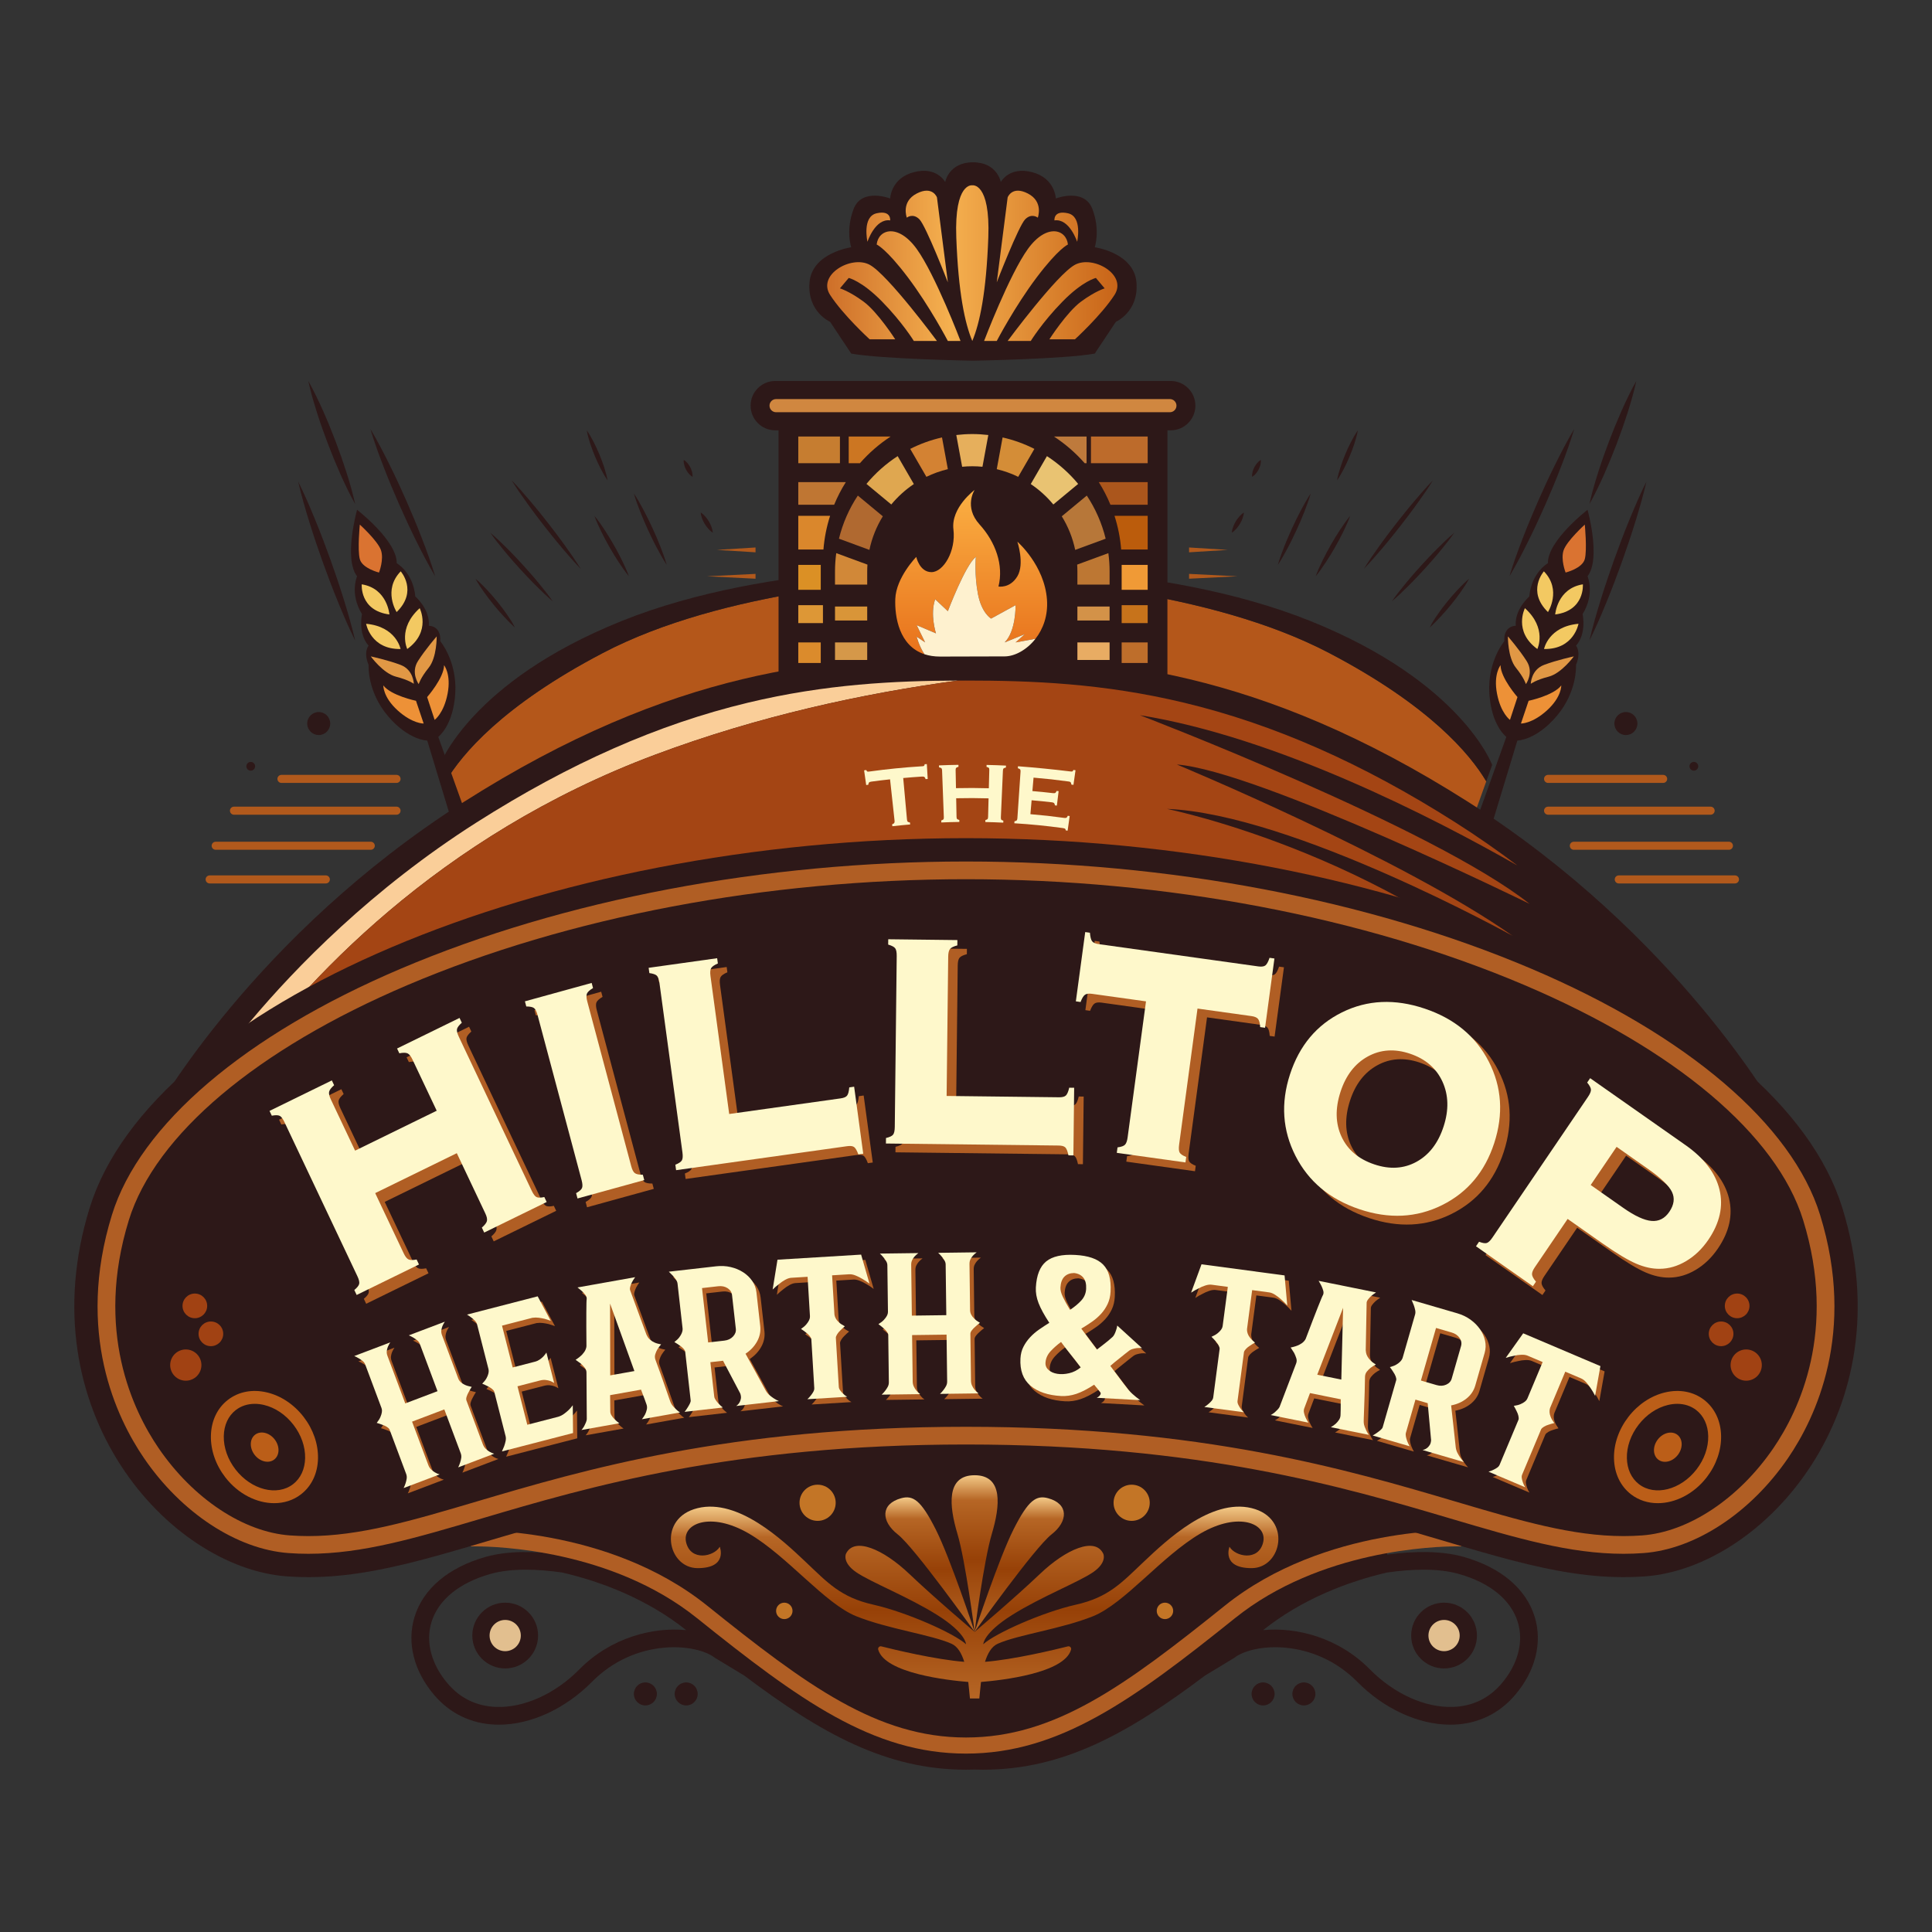 <?xml version="1.0" encoding="utf-8"?>
<!-- Generator: Adobe Illustrator 24.3.0, SVG Export Plug-In . SVG Version: 6.00 Build 0)  -->
<svg version="1.1" xmlns="http://www.w3.org/2000/svg" xmlns:xlink="http://www.w3.org/1999/xlink" x="0px" y="0px" width="1200px"
	 height="1200px" viewBox="0 0 1200 1200" enable-background="new 0 0 1200 1200" xml:space="preserve">
<rect x="0" y="0" width="1200" height="1200" fill="#333333" stroke="none"/>
<g id="_x32_" display="none">
	<radialGradient id="SVGID_1_" cx="600" cy="600" r="600" gradientUnits="userSpaceOnUse">
		<stop  offset="0" style="stop-color:#FADBA9"/>
		<stop  offset="0.334" style="stop-color:#F5D7A6"/>
		<stop  offset="0.706" style="stop-color:#E8CB9D"/>
		<stop  offset="1" style="stop-color:#D8BD92"/>
	</radialGradient>
	<rect display="inline" fill="url(#SVGID_1_)" width="1200" height="1200"/>
</g>
<g id="_x31_">
	<g>
		<g>
			<g>
				<g>
					<path fill="#B1591C" d="M961.532,486.287h71.489c1.381,0,2.5-1.119,2.5-2.5s-1.119-2.5-2.5-2.5h-71.489
						c-1.381,0-2.5,1.119-2.5,2.5S960.151,486.287,961.532,486.287z"/>
				</g>
				<g>
					<path fill="#B1591C" d="M961.532,506.032h100.976c1.381,0,2.5-1.119,2.5-2.5s-1.119-2.5-2.5-2.5H961.532
						c-1.381,0-2.5,1.119-2.5,2.5S960.151,506.032,961.532,506.032z"/>
				</g>
				<g>
					<path fill="#B1591C" d="M977.532,527.819h96.34c1.381,0,2.5-1.119,2.5-2.5s-1.119-2.5-2.5-2.5h-96.34
						c-1.381,0-2.5,1.119-2.5,2.5S976.151,527.819,977.532,527.819z"/>
				</g>
				<g>
					<path fill="#B1591C" d="M1005.447,548.726h72.17c1.381,0,2.5-1.119,2.5-2.5s-1.119-2.5-2.5-2.5h-72.17
						c-1.381,0-2.5,1.119-2.5,2.5S1004.066,548.726,1005.447,548.726z"/>
				</g>
			</g>
			<circle fill="#2D1818" cx="1009.872" cy="449.404" r="7.149"/>
			<circle fill="#2D1818" cx="1052.085" cy="475.957" r="2.723"/>
			<polygon fill="#B1591C" points="738.553,343.05 762.553,341.55 738.553,340.05 			"/>
			<polygon fill="#B1591C" points="738.553,359.446 768.681,357.946 738.553,356.446 			"/>
			<g>
				<path fill="#2D1818" d="M864.511,373.489c3.693-3.135,7.167-6.47,10.564-9.875c1.719-1.684,3.359-3.439,5.036-5.161l4.912-5.274
					l4.793-5.383c1.555-1.833,3.153-3.627,4.666-5.498c3.072-3.701,6.064-7.474,8.836-11.447c-3.696,3.133-7.171,6.466-10.568,9.872
					c-1.72,1.683-3.357,3.441-5.036,5.162l-4.909,5.277l-4.79,5.386c-1.557,1.831-3.151,3.629-4.666,5.498
					C870.28,365.746,867.286,369.518,864.511,373.489z"/>
				<path fill="#2D1818" d="M888,389.83c2.392-2.264,4.73-4.543,6.922-6.953c2.226-2.381,4.342-4.85,6.399-7.369
					c2.051-2.523,4.037-5.101,5.912-7.769c1.888-2.657,3.697-5.381,5.278-8.292c-2.547,2.119-4.861,4.43-7.09,6.81
					c-2.244,2.369-4.37,4.835-6.426,7.358c-2.049,2.529-4.031,5.114-5.889,7.799C891.257,384.1,889.406,386.811,888,389.83z"/>
				<path fill="#2D1818" d="M847.116,353.335c4.067-4.202,7.9-8.586,11.651-13.034c1.898-2.207,3.71-4.48,5.563-6.722l5.431-6.825
					l5.304-6.924c1.723-2.343,3.49-4.652,5.169-7.029c3.404-4.719,6.724-9.504,9.809-14.472c-4.07,4.2-7.904,8.583-11.655,13.031
					c-1.899,2.206-3.708,4.482-5.563,6.722l-5.428,6.827l-5.301,6.927c-1.724,2.342-3.489,4.653-5.169,7.03
					C853.525,343.586,850.204,348.37,847.116,353.335z"/>
				<path fill="#2D1818" d="M817.192,357.946c2.326-2.822,4.396-5.792,6.374-8.813c1.995-3.012,3.859-6.098,5.651-9.225
					c1.786-3.131,3.495-6.306,5.076-9.554c1.596-3.239,3.1-6.531,4.345-9.971c-2.33,2.821-4.4,5.789-6.378,8.81
					c-1.994,3.012-3.859,6.098-5.647,9.228c-1.782,3.133-3.492,6.308-5.072,9.556C819.945,351.217,818.44,354.508,817.192,357.946z"
					/>
				<path fill="#2D1818" d="M830.468,298.33c1.655-2.347,3.02-4.816,4.319-7.311c1.281-2.503,2.454-5.052,3.533-7.639
					c1.08-2.587,2.063-5.214,2.939-7.886c0.859-2.679,1.647-5.387,2.145-8.217c-1.658,2.346-3.025,4.813-4.323,7.31
					c-1.281,2.503-2.454,5.052-3.53,7.64c-1.076,2.588-2.06,5.216-2.935,7.888C831.76,292.794,830.969,295.501,830.468,298.33z"/>
				<path fill="#2D1818" d="M793.702,350.861c2.266-3.44,4.263-7.004,6.166-10.611c0.977-1.792,1.856-3.629,2.78-5.445l2.628-5.515
					c1.71-3.696,3.303-7.445,4.808-11.236c1.503-3.791,2.908-7.627,4.043-11.588c-2.269,3.438-4.268,7.002-6.17,10.609
					c-1.9,3.609-3.711,7.258-5.405,10.961l-2.478,5.584c-0.777,1.884-1.6,3.746-2.326,5.654
					C796.248,343.067,794.84,346.903,793.702,350.861z"/>
				<path fill="#2D1818" d="M765.106,330.851c1.157-0.724,2.057-1.601,2.881-2.524c0.813-0.93,1.525-1.919,2.15-2.961
					c0.626-1.041,1.162-2.137,1.598-3.292c0.426-1.161,0.772-2.37,0.86-3.733c-1.16,0.722-2.062,1.598-2.884,2.522
					c-0.813,0.93-1.525,1.919-2.147,2.963c-0.623,1.043-1.159,2.139-1.594,3.294C765.546,328.281,765.198,329.49,765.106,330.851z"
					/>
				<path fill="#2D1818" d="M777.702,296.167c1.005-0.59,1.745-1.317,2.405-2.086c0.649-0.774,1.194-1.603,1.649-2.478
					c0.456-0.875,0.819-1.797,1.078-2.774c0.248-0.982,0.415-2.007,0.315-3.17c-1.009,0.588-1.749,1.315-2.409,2.084
					c-0.649,0.774-1.194,1.603-1.646,2.48c-0.452,0.876-0.815,1.799-1.074,2.776C777.773,293.982,777.605,295.006,777.702,296.167z"
					/>
			</g>
			<path fill="#2D1818" d="M935.613,457.691c0,0-9.294-6.898-10.551-26.909c-1.257-20.011,9.302-32.523,9.302-32.523
				c-0.576-9.79,7.101-9.567,7.101-9.567c-0.801-10.345,8.408-18.183,8.408-18.183c1.344-14.947,11.549-20.701,11.549-20.701
				c-0.208-14,24.62-33.169,24.62-33.169s8.511,30.19,0,41.308c0,0,4.766,10.703-3.064,23.506c0,0,2.723,11.782-4.085,19.612
				c0,0,3.404,3.745,0,11.915c0,0,1.021,16.34-11.915,31.66c-12.936,15.319-24.511,15.319-24.511,15.319l-14.979,49.362h-5.141
				l-4.128-3.064L935.613,457.691z"/>
			<path fill="#DA7331" d="M984.341,325.832c0,0,1.532,15.657,0,21.444s-11.915,8.34-11.915,8.34s-3.234-8.17-1.191-13.957
				S984.341,325.832,984.341,325.832z"/>
			<path fill="#F3C962" d="M983.149,362.936c0,0,1.362,16.34-17.192,18.723C965.958,381.659,967.149,365.489,983.149,362.936z"/>
			<path fill="#F3C962" d="M980.426,387.447c0,0-2.787,16-21.394,15.66C959.032,403.106,961.702,389.149,980.426,387.447z"/>
			<path fill="#E19845" d="M977.532,407.702c0,0-7.66,10.553-15.66,12.596s-11.064,4.426-11.064,4.426s0.106-8.681,8.223-11.745
				C967.149,409.915,977.532,407.702,977.532,407.702z"/>
			<path fill="#ED9137" d="M969.729,425.745c-4.792,6.298-20.282,9.532-20.282,9.532l-4.766,14.128c0,0,6.979,0.17,16.17-8.17
				C970.043,432.893,969.729,425.745,969.729,425.745z"/>
			<path fill="#F3C962" d="M958.943,354.872c0,0-10.889,12.259,2.528,25.293C961.471,380.165,970.216,366.511,958.943,354.872z"/>
			<path fill="#F3C962" d="M947.149,377.75c0,0-7.365,14.475,7.728,25.361C954.877,403.112,961.111,390.341,947.149,377.75z"/>
			<path fill="#E19845" d="M936.591,395.279c0,0-0.2,13.038,4.977,19.471c5.177,6.432,6.199,10.177,6.199,10.177
				s5.121-7.01,0.463-14.33C943.573,403.277,936.591,395.279,936.591,395.279z"/>
			<path fill="#ED9137" d="M932.015,413.18c0.058,7.914,10.513,19.791,10.513,19.791l-4.659,14.163c0,0-5.687-4.049-8.04-16.236
				C927.476,418.713,932.015,413.18,932.015,413.18z"/>
			<g>
				<path fill="#2D1818" d="M937.532,357.946c4.302-7.21,8.152-14.619,11.843-22.098c3.719-7.467,7.209-15.034,10.573-22.656
					c3.352-7.628,6.57-15.315,9.562-23.101c3.02-7.774,5.877-15.62,8.279-23.666c-4.307,7.208-8.16,14.615-11.85,22.095
					c-3.717,7.467-7.209,15.034-10.566,22.659c-3.346,7.631-6.565,15.317-9.556,23.104
					C942.799,342.058,939.94,349.903,937.532,357.946z"/>
				<path fill="#2D1818" d="M987.234,313.064c3.399-5.998,6.309-12.182,9.107-18.409c2.768-6.238,5.353-12.546,7.781-18.914
					c2.429-6.367,4.695-12.797,6.778-19.296c2.055-6.51,3.993-13.064,5.44-19.806c-3.404,5.996-6.318,12.179-9.114,18.407
					c-2.768,6.238-5.353,12.546-7.775,18.917c-2.423,6.37-4.689,12.799-6.772,19.299
					C990.627,299.771,988.686,306.324,987.234,313.064z"/>
				<path fill="#2D1818" d="M987.234,397.83c3.924-7.878,7.384-15.922,10.68-24.025c3.325-8.093,6.415-16.27,9.374-24.493
					c2.948-8.228,5.757-16.505,8.335-24.866c2.606-8.351,5.044-16.761,7.015-25.339c-3.93,7.876-7.392,15.919-10.687,24.022
					c-3.323,8.093-6.414,16.27-9.367,24.496c-2.941,8.23-5.752,16.507-8.328,24.868C991.652,380.844,989.211,389.253,987.234,397.83
					z"/>
			</g>
			<path fill="#B4571A" d="M825.702,405.659C751.08,366.533,642.385,359.271,600,357.946c-42.385,1.325-151.08,8.587-225.702,47.713
				c-62.269,32.649-87.483,62.855-97.44,79.655l12.674,35.281L600,444.979l310.468,75.617l12.674-35.281
				C913.185,468.514,887.971,438.309,825.702,405.659z"/>
			<path fill="#2D1818" d="M813.957,385.745C720,347.957,600,352.553,600,353.064c0-0.511-120-5.106-213.957,32.681
				s-112.851,89.362-112.851,89.362l3.667,10.208c9.956-16.8,35.17-47.005,97.44-79.655C448.92,366.533,557.615,359.271,600,357.946
				c42.385,1.325,151.08,8.587,225.702,47.713c62.269,32.649,87.483,62.855,97.44,79.655l3.667-10.208
				C926.808,475.106,907.915,423.532,813.957,385.745z"/>
			<path fill="#2D1818" d="M911.906,498.085C781.787,415.362,684.766,407.702,600,407.702s-181.787,7.66-311.906,90.383
				S96.511,690.596,96.511,690.596L600,631.362l503.49,59.234C1103.49,690.596,1042.025,580.808,911.906,498.085z"/>
			<rect x="483.574" y="262.681" fill="#2D1818" width="241.532" height="166.468"/>
			<path fill="#FACE99" d="M406.979,468.723c63.786-23.862,128.532-37.962,187.943-46.011
				c-39.179,0.147-82.038,2.158-130.369,13.746c-55.706,13.356-110.793,37.655-168.411,74.285
				c-65.288,41.506-112.49,90.125-140.591,123.601c-12.064,14.372-21.74,27.262-29.043,37.618l18.816-2.214
				C188.431,610.022,272.007,519.216,406.979,468.723z"/>
			<path fill="#A44514" d="M973.787,635.702c-100.34-103.404-248.936-133.277-248.936-133.277
				c78.128,3.064,214.745,78.894,214.745,78.894c-68.681-48.391-208.617-106.468-208.617-106.468
				c50.553,3.83,219.064,86.553,219.064,86.553C890.298,513.915,708,444.213,708,444.213c84.87,13.603,181.69,63.273,234.569,93.41
				c-12.104-9.135-25.003-18.165-38.71-26.879c-57.617-36.63-112.704-60.929-168.41-74.285
				c-50.428-12.09-94.9-13.757-135.448-13.757c-1.685,0-3.38,0.004-5.079,0.011c-59.41,8.049-124.156,22.148-187.943,46.011
				C272.007,519.216,188.431,610.022,145.323,669.75L600,616.258l403.93,47.521C994.129,655.605,984.053,646.281,973.787,635.702z"
				/>
			<path fill="#2D1818" d="M953.278,1004.406c-5.34-17.574-21.04-30.856-44.208-37.4c-13.696-3.869-30.51-3.654-47.453-1.414
				v-61.716l-250.894-109.22l-5.362,2.334L600,794.656l-250.894,109.22v61.716c-16.942-2.24-33.756-2.455-47.453,1.414
				c-23.168,6.544-38.869,19.826-44.208,37.4c-4.843,15.938-0.381,33.578,12.24,48.395c9.779,11.479,22.934,17.84,38.043,18.394
				c0.716,0.026,1.434,0.04,2.155,0.04c19.786-0.001,41.233-9.843,57.798-26.626c26.88-27.233,64.585-24.108,76.425-14.867
				l18.132,10.963c47.983,36.13,88.302,58.488,137.762,58.488c1.8,0,3.585-0.035,5.362-0.094c1.776,0.059,3.562,0.094,5.362,0.094
				c49.46,0,89.78-22.358,137.762-58.488l18.132-10.963c11.839-9.241,49.545-12.366,76.425,14.867
				c16.565,16.783,38.012,26.625,57.798,26.626c0.721,0,1.438-0.014,2.155-0.04c15.109-0.554,28.264-6.914,38.043-18.394
				C953.659,1037.984,958.121,1020.344,953.278,1004.406z M359.852,1036.881c-15.041,15.239-34.375,23.95-51.72,23.32
				c-12.118-0.444-22.235-5.334-30.072-14.534c-10.144-11.907-13.821-25.781-10.089-38.064
				c4.212-13.863,17.237-24.521,36.674-30.012c6.546-1.849,13.998-2.631,21.922-2.631c7.231,0,14.854,0.652,22.54,1.738
				c24.366,5.644,52.798,16.448,77.095,35.802C405.789,1010.506,379.582,1016.891,359.852,1036.881z M932.664,1045.667
				c-7.837,9.2-17.955,14.09-30.072,14.534c-17.346,0.63-36.68-8.081-51.72-23.32c-19.731-19.99-45.938-26.375-66.35-24.382
				c24.297-19.354,52.729-30.158,77.095-35.802c7.685-1.085,15.309-1.738,22.54-1.738c7.925,0,15.376,0.782,21.922,2.631
				c19.437,5.49,32.461,16.148,36.674,30.012C946.485,1019.886,942.808,1033.76,932.664,1045.667z"/>
			<path fill="#B05E24" d="M600,1089.192c-57.903,0-103.76-33.322-167.11-84.159c-52.85-42.41-124.13-44.559-137.883-44.559
				c-1.584,0-2.479,0.027-2.572,0.031l-4.342-19.163L600,805.562l311.906,135.78l-4.352,19.162c-0.085-0.003-0.977-0.03-2.562-0.03
				c-13.753,0-85.033,2.148-137.884,44.559C703.76,1055.869,657.903,1089.192,600,1089.192z"/>
			<path fill="#2D1818" d="M600,816.468L292.085,950.51c0,0,85.021-3.064,147.064,46.723s105.702,81.958,160.851,81.958
				s98.808-32.17,160.851-81.958s147.064-46.723,147.064-46.723L600,816.468z"/>
			<path fill="#2D1818" d="M1144.34,750.34C1105.532,624.723,864.511,520.596,600,520.596S94.468,624.723,55.66,750.34
				s48.962,223.4,122.553,228.766c98.043,7.149,177.043-67.404,421.787-67.404s323.745,74.553,421.787,67.404
				C1095.379,973.74,1183.149,875.957,1144.34,750.34z"/>
			<g>
				<path fill="#B05E24" d="M1008.44,965.09h-0.007c-33.509-0.002-66.219-9.682-107.631-21.936
					C835.267,923.762,745.512,897.202,600,897.202c-145.51,0-235.259,26.558-300.791,45.949
					c-41.419,12.258-74.129,21.938-107.642,21.938c-4.106,0-8.244-0.149-12.299-0.445c-32.17-2.346-66.606-24.964-89.869-59.027
					c-17.109-25.052-42.443-77.98-19.885-150.997c17.329-56.091,82.7-111.826,179.351-152.915
					c101.041-42.954,225.744-66.61,351.136-66.61c125.393,0,250.095,23.656,351.135,66.61
					c96.651,41.088,162.023,96.823,179.352,152.915c22.558,73.017-2.776,125.946-19.886,150.998
					c-23.263,34.063-57.698,56.681-89.867,59.026C1016.677,964.941,1012.541,965.09,1008.44,965.09z M1008.434,954.09h0.007
					c3.835,0,7.702-0.14,11.493-0.416c28.905-2.107,60.166-22.898,81.583-54.259c15.992-23.416,39.655-72.942,18.46-141.549
					c-16.372-52.99-79.48-106.219-173.146-146.038C847.121,569.44,723.947,546.095,600,546.095s-247.121,23.345-346.832,65.733
					c-93.665,39.819-156.773,93.047-173.145,146.038c-21.195,68.606,2.468,118.132,18.459,141.548
					c21.417,31.361,52.678,52.152,81.584,54.26c3.79,0.276,7.66,0.416,11.5,0.416c31.919,0,63.955-9.48,104.513-21.483
					c66.184-19.585,156.816-46.404,303.92-46.404c147.105,0,237.743,26.82,303.924,46.404
					C944.482,944.609,976.519,954.088,1008.434,954.09z"/>
			</g>
			<circle fill="#2D1818" cx="313.787" cy="1015.872" r="20.426"/>
			<circle fill="#E2BF8F" cx="313.787" cy="1015.872" r="9.702"/>
			<circle fill="#2D1818" cx="896.936" cy="1015.872" r="20.426"/>
			<circle fill="#E2BF8F" cx="896.936" cy="1015.872" r="9.702"/>
			<g>
				<circle fill="#2D1818" cx="400.851" cy="1052.128" r="7.149"/>
				<circle fill="#2D1818" cx="426.201" cy="1052.128" r="7.149"/>
				<circle fill="#2D1818" cx="809.872" cy="1052.128" r="7.149"/>
				<circle fill="#2D1818" cx="784.522" cy="1052.128" r="7.149"/>
			</g>
			<circle fill="#C37526" cx="507.83" cy="933.404" r="11.234"/>
			<circle fill="#C37526" cx="487.149" cy="1000.553" r="5.106"/>
			<circle fill="#C37526" cx="702.894" cy="933.404" r="11.234"/>
			<circle fill="#C37526" cx="723.575" cy="1000.553" r="5.106"/>
			<g>
				<linearGradient id="SVGID_2_" gradientUnits="userSpaceOnUse" x1="577.637" y1="1013.574" x2="577.637" y2="930.045">
					<stop  offset="0" style="stop-color:#B66625"/>
					<stop  offset="0.463" style="stop-color:#974107"/>
					<stop  offset="0.84" style="stop-color:#B66625"/>
					<stop  offset="1" style="stop-color:#F3C987"/>
				</linearGradient>
				<path fill="url(#SVGID_2_)" d="M559.66,930.596c-12.765,3.521-12.511,14.298-2.043,22.468
					c10.468,8.17,47.745,60.511,47.745,60.511s-15.064-45.702-24.255-63.83C571.915,931.617,567.064,928.553,559.66,930.596z"/>
				<linearGradient id="SVGID_3_" gradientUnits="userSpaceOnUse" x1="605.362" y1="1013.574" x2="605.362" y2="916.298">
					<stop  offset="0" style="stop-color:#B66625"/>
					<stop  offset="0.463" style="stop-color:#974107"/>
					<stop  offset="0.84" style="stop-color:#B66625"/>
					<stop  offset="1" style="stop-color:#F3C987"/>
				</linearGradient>
				<path fill="url(#SVGID_3_)" d="M605.362,916.298c-17.872,0-15.83,19.149-10.723,36.255
					c5.106,17.106,10.723,61.021,10.723,61.021s5.617-43.915,10.723-61.021C621.191,935.447,623.234,916.298,605.362,916.298z"/>
				<linearGradient id="SVGID_4_" gradientUnits="userSpaceOnUse" x1="633.086" y1="1013.574" x2="633.086" y2="930.045">
					<stop  offset="0" style="stop-color:#B66625"/>
					<stop  offset="0.463" style="stop-color:#974107"/>
					<stop  offset="0.84" style="stop-color:#B66625"/>
					<stop  offset="1" style="stop-color:#F3C987"/>
				</linearGradient>
				<path fill="url(#SVGID_4_)" d="M653.106,953.064c10.468-8.17,10.723-18.947-2.043-22.468
					c-7.404-2.043-12.255,1.021-21.447,19.149c-9.191,18.128-24.255,63.83-24.255,63.83S642.638,961.234,653.106,953.064z"/>
				<linearGradient id="SVGID_5_" gradientUnits="userSpaceOnUse" x1="605.362" y1="1054.936" x2="605.362" y2="935.805">
					<stop  offset="0" style="stop-color:#B66625"/>
					<stop  offset="0.463" style="stop-color:#974107"/>
					<stop  offset="0.84" style="stop-color:#B66625"/>
					<stop  offset="1" style="stop-color:#F3C987"/>
				</linearGradient>
				<path fill="url(#SVGID_5_)" d="M777.373,936.723c-25.203-6.128-52.777,19.915-66.82,33.192
					c-14.043,13.276-21.957,22.213-42.383,26.808s-49.787,17.617-57.447,24.511c0,0,0-6.894,17.872-18.128
					c17.872-11.234,41.362-20.426,50.298-26.553c8.936-6.128,6.383-11.463,6.383-11.463c-5.106-10.75-23.234-2.835-39.319,12.484
					c-16.085,15.319-40.596,36-40.596,36s-24.511-20.681-40.596-36c-16.085-15.319-34.213-23.234-39.319-12.484
					c0,0-2.553,5.335,6.383,11.463c8.936,6.128,32.426,15.319,50.298,26.553C600,1014.34,600,1021.234,600,1021.234
					c-7.659-6.894-37.021-19.915-57.447-24.511s-28.34-13.532-42.383-26.808c-14.043-13.277-41.617-39.319-66.82-33.192
					S414.383,974,433.35,974s13.713-13.277,13.713-13.277c-3.574,6.128-17.872,9.192-20.862-2.553
					c-2.99-11.745,14.99-19.66,38.99-5.617c24,14.043,46.979,43.404,66.638,51.319c19.66,7.915,46.723,11.489,59.23,17.106
					c3.831,1.72,6.262,6.078,7.862,11.209c-17.924-1.39-43.701-7.631-51.497-9.595c-1.222-0.308-2.296,0.834-1.949,2.045
					c4.213,14.679,43.259,19.031,55.93,20.063c0.507,4.146,0.762,7.87,1.045,10.235h2.911h2.911
					c0.282-2.365,0.537-6.089,1.045-10.235c12.671-1.032,51.717-5.384,55.93-20.063c0.348-1.211-0.727-2.353-1.949-2.045
					c-7.796,1.964-33.573,8.205-51.497,9.595c1.6-5.131,4.031-9.489,7.862-11.209c12.506-5.617,39.57-9.191,59.23-17.106
					c19.66-7.915,42.638-37.277,66.638-51.319c24-14.042,41.98-6.128,38.99,5.617c-2.99,11.745-17.288,8.681-20.862,2.553
					c0,0-5.254,13.277,13.713,13.277S802.576,942.851,777.373,936.723z"/>
			</g>
			<g>
				<path fill="#BB5E18" d="M170.308,933.648c-10.783,0.001-22.325-5.664-30.348-16.035c-5.966-7.712-9.148-16.884-8.962-25.826
					c0.193-9.263,3.945-17.185,10.565-22.306c6.62-5.121,15.229-6.764,24.245-4.622c8.702,2.065,16.78,7.451,22.746,15.163
					c5.965,7.711,9.148,16.883,8.962,25.825c-0.193,9.263-3.945,17.185-10.565,22.306
					C182.143,931.872,176.344,933.648,170.308,933.648z M158.243,871.95c-4.43,0-8.492,1.31-11.785,3.858
					c-4.67,3.612-7.32,9.346-7.461,16.145c-0.148,7.12,2.441,14.494,7.292,20.765c9.814,12.687,25.86,16.772,35.768,9.106
					c4.67-3.612,7.32-9.346,7.462-16.145c0.148-7.12-2.441-14.493-7.292-20.764h0c-4.85-6.271-11.337-10.629-18.266-12.274
					C162.009,872.179,160.094,871.95,158.243,871.95z"/>
			</g>
			
				<ellipse transform="matrix(0.791 -0.612 0.612 0.791 -515.626 288.398)" fill="#BB5E18" cx="164.257" cy="898.817" rx="7.857" ry="9.73"/>
			<circle fill="#A14213" cx="115.404" cy="847.872" r="9.702"/>
			<circle fill="#A14213" cx="121.021" cy="811.106" r="7.66"/>
			<circle fill="#A14213" cx="130.99" cy="828.468" r="7.66"/>
			<g>
				<path fill="#BB5E18" d="M1013.05,928.153c-6.62-5.121-10.372-13.043-10.565-22.306c-0.187-8.942,2.997-18.114,8.962-25.825
					c5.966-7.712,14.044-13.098,22.746-15.163c9.016-2.142,17.625-0.499,24.245,4.622c6.62,5.121,10.372,13.043,10.565,22.306
					c0.186,8.942-2.997,18.114-8.962,25.826c-8.022,10.371-19.565,16.036-30.348,16.035
					C1023.656,933.648,1017.857,931.872,1013.05,928.153z M1036.041,872.642c-6.929,1.646-13.416,6.004-18.266,12.274h0
					c-4.85,6.271-7.44,13.644-7.292,20.764c0.142,6.799,2.792,12.532,7.462,16.145c9.907,7.666,25.953,3.58,35.768-9.106
					c4.851-6.271,7.44-13.645,7.292-20.765c-0.142-6.799-2.792-12.532-7.461-16.145c-3.293-2.549-7.355-3.858-11.785-3.858
					C1039.906,871.95,1037.991,872.179,1036.041,872.642z"/>
			</g>
			
				<ellipse transform="matrix(0.612 -0.791 0.791 0.612 -308.925 1168.08)" fill="#BB5E18" cx="1035.744" cy="898.817" rx="9.73" ry="7.857"/>
			<circle fill="#A14213" cx="1084.596" cy="847.872" r="9.702"/>
			<circle fill="#A14213" cx="1078.979" cy="811.106" r="7.66"/>
			<circle fill="#A14213" cx="1069.01" cy="828.468" r="7.66"/>
			<path fill="#2D1818" d="M727.149,267.276H481.532c-8.461,0-15.319-6.859-15.319-15.319v0c0-8.461,6.859-15.319,15.319-15.319
				h245.617c8.461,0,15.319,6.859,15.319,15.319v0C742.468,260.418,735.609,267.276,727.149,267.276z"/>
			<path fill="#D08740" d="M726.638,256.042H482.043c-2.256,0-4.085-1.829-4.085-4.085l0,0c0-2.256,1.829-4.085,4.085-4.085h244.596
				c2.256,0,4.085,1.829,4.085,4.085l0,0C730.723,254.213,728.894,256.042,726.638,256.042z"/>
			<path fill="#DA872C" d="M515.592,320.383H495.83v20.936h15.621C512.03,334.073,513.444,327.064,515.592,320.383z"/>
			<rect x="495.83" y="350.861" fill="#DB9025" width="13.957" height="15.479"/>
			<path fill="#CC7622" d="M527.149,287.702h6.974c5.565-6.351,11.984-11.935,19.077-16.575h-26.051V287.702z"/>
			<rect x="677.617" y="271.127" fill="#BD6B2B" width="35.234" height="16.575"/>
			<path fill="#BE7A3C" d="M654.63,271.127c7.093,4.64,13.511,10.223,19.077,16.575h1.187v-16.575H654.63z"/>
			<rect x="495.83" y="375.883" fill="#DD9736" width="15.319" height="11.138"/>
			<path fill="#BF7633" d="M495.83,313.489h22.287c2.022-4.907,4.452-9.601,7.249-14.043H495.83V313.489z"/>
			<path fill="#BB5C0C" d="M692.238,320.383c2.148,6.681,3.562,13.69,4.141,20.936h16.472v-20.936H692.238z"/>
			<path fill="#AB561C" d="M689.713,313.489h23.138v-14.043h-30.386C685.262,303.888,687.691,308.583,689.713,313.489z"/>
			<rect x="495.83" y="271.127" fill="#C67D30" width="25.872" height="16.575"/>
			<rect x="696.681" y="375.883" fill="#C7731B" width="16.17" height="11.138"/>
			<rect x="696.681" y="399.021" fill="#BE6E2B" width="16.17" height="12.766"/>
			<rect x="696.681" y="350.861" fill="#F09A36" width="16.17" height="15.479"/>
			<rect x="495.83" y="399.021" fill="#DB8B2C" width="13.957" height="12.766"/>
			<path fill="#B77739" d="M675.023,307.812l-15.531,12.872c3.905,6.325,6.765,13.359,8.328,20.866l18.924-6.959
				C684.382,324.912,680.374,315.881,675.023,307.812z"/>
			<path fill="#D38233" d="M565.36,278.819l10.043,17.348c4.208-2.052,8.672-3.653,13.324-4.766l-3.63-19.694
				C578.158,273.271,571.544,275.678,565.36,278.819z"/>
			<path fill="#D48D37" d="M619.104,291.401c4.652,1.113,9.115,2.714,13.323,4.765l10.043-17.348
				c-6.184-3.141-12.798-5.548-19.736-7.111L619.104,291.401z"/>
			<path fill="#DFA750" d="M553.589,313.347c4.029-4.874,8.753-9.152,14.015-12.688l-10.042-17.347
				c-7.31,4.745-13.859,10.561-19.394,17.254L553.589,313.347z"/>
			<path fill="#E9C372" d="M654.241,313.347l15.422-12.781c-5.535-6.693-12.085-12.51-19.395-17.254l-10.042,17.346
				C645.488,304.195,650.212,308.473,654.241,313.347z"/>
			<path fill="#B06930" d="M540.01,341.55c1.563-7.507,4.423-14.541,8.328-20.866l-15.531-12.872
				c-5.351,8.069-9.359,17.099-11.721,26.779L540.01,341.55z"/>
			<path fill="#E6AF5C" d="M597.604,289.909c2.078-0.2,4.182-0.311,6.311-0.311c2.13,0,4.233,0.11,6.311,0.311l3.634-19.715
				c-3.265-0.379-6.579-0.596-9.945-0.596h0c-3.366,0-6.68,0.217-9.945,0.596L597.604,289.909z"/>
			<path fill="#D18838" d="M518.638,363.106h20v-8.232c0-1.407,0.06-2.799,0.148-4.185l-19.379-7.126
				c-0.491,3.703-0.77,7.473-0.77,11.31V363.106z"/>
			<rect x="669.191" y="399.021" fill="#E8AC63" width="20" height="10.894"/>
			<path fill="#BD7733" d="M688.422,343.564l-19.379,7.126c0.088,1.385,0.148,2.778,0.148,4.185v8.232h20v-8.232
				C689.191,351.037,688.913,347.267,688.422,343.564z"/>
			<rect x="518.638" y="399.021" fill="#D59849" width="20" height="10.894"/>
			<rect x="669.191" y="376.723" fill="#D39248" width="20" height="8.681"/>
			<rect x="518.638" y="376.723" fill="#D99538" width="20" height="8.681"/>
			<linearGradient id="SVGID_6_" gradientUnits="userSpaceOnUse" x1="603.221" y1="406.355" x2="603.221" y2="304.298">
				<stop  offset="0" style="stop-color:#E8721C"/>
				<stop  offset="1" style="stop-color:#FBB043"/>
			</linearGradient>
			<path fill="url(#SVGID_6_)" d="M574.626,399.021l-5.265-10.723l12,5.106c0,0-3.83-11.745-0.511-21.191l7.876,7.404
				c0,0,11.018-29.106,17.401-33.702c0,0-1.021,10.979,1.277,22.979s8.17,15.319,8.17,15.319l15.212-8.33
				c0,0,0.362,15.989-6.787,23.138l12.511-5.106l-5.724,5.106l12.36-2.253c4.719-6.042,7.862-14.344,7.151-24.3
				c-1.532-21.447-18.383-36-18.383-36s4.596,13.787,0,21.478c-4.596,7.691-11.745,6.352-11.745,6.352
				c3.319-13.277-1.787-27.574-11.745-38.553c-9.957-10.979-3.064-21.447-3.064-21.447s-14.809,10.979-13.17,24.511
				c1.638,13.532-6.234,26.553-13.638,26.553s-9.447-9.447-9.447-9.447s-12.511,12.766-13.021,26.043
				c-0.433,11.262,2.415,29.21,18.12,34.398c-3.369-5.023-4.843-10.909-4.843-10.909L574.626,399.021z"/>
			<path fill="#FEF1CF" d="M630.787,399.021l5.724-5.106L624,399.021c7.149-7.149,6.787-23.138,6.787-23.138l-15.212,8.33
				c0,0-5.872-3.319-8.17-15.319s-1.277-22.979-1.277-22.979c-6.383,4.596-17.401,33.702-17.401,33.702l-7.876-7.404
				c-3.319,9.447,0.511,21.191,0.511,21.191l-12-5.106l5.265,10.723l-5.265-3.575c0,0,1.474,5.886,4.843,10.909
				c2.809,0.928,6.022,1.454,9.708,1.454c0,0,28.598-0.107,40.087-0.107c6.155,0,13.701-3.961,19.147-10.934L630.787,399.021z"/>
			<g>
				<g>
					<path fill="#B1591C" d="M246.298,486.287h-71.489c-1.381,0-2.5-1.119-2.5-2.5s1.119-2.5,2.5-2.5h71.489
						c1.381,0,2.5,1.119,2.5,2.5S247.679,486.287,246.298,486.287z"/>
				</g>
				<g>
					<path fill="#B1591C" d="M246.298,506.032H145.322c-1.381,0-2.5-1.119-2.5-2.5s1.119-2.5,2.5-2.5h100.976
						c1.381,0,2.5,1.119,2.5,2.5S247.679,506.032,246.298,506.032z"/>
				</g>
				<g>
					<path fill="#B1591C" d="M230.298,527.819h-96.34c-1.381,0-2.5-1.119-2.5-2.5s1.119-2.5,2.5-2.5h96.34
						c1.381,0,2.5,1.119,2.5,2.5S231.679,527.819,230.298,527.819z"/>
				</g>
				<g>
					<path fill="#B1591C" d="M202.383,548.726h-72.17c-1.381,0-2.5-1.119-2.5-2.5s1.119-2.5,2.5-2.5h72.17
						c1.381,0,2.5,1.119,2.5,2.5S203.764,548.726,202.383,548.726z"/>
				</g>
			</g>
			<circle fill="#2D1818" cx="197.957" cy="449.404" r="7.149"/>
			<circle fill="#2D1818" cx="155.745" cy="475.957" r="2.723"/>
			<polygon fill="#B1591C" points="469.277,343.05 445.277,341.55 469.277,340.05 			"/>
			<polygon fill="#B1591C" points="469.277,359.446 439.149,357.946 469.277,356.446 			"/>
			<g>
				<path fill="#2D1818" d="M343.319,373.489c-3.693-3.135-7.167-6.47-10.564-9.875c-1.719-1.684-3.359-3.439-5.036-5.161
					l-4.912-5.274l-4.793-5.383c-1.555-1.833-3.152-3.627-4.666-5.498c-3.072-3.701-6.064-7.474-8.836-11.447
					c3.696,3.133,7.171,6.466,10.568,9.872c1.72,1.683,3.357,3.441,5.036,5.162l4.909,5.277l4.79,5.386
					c1.557,1.831,3.151,3.629,4.666,5.498C337.55,365.746,340.544,369.518,343.319,373.489z"/>
				<path fill="#2D1818" d="M319.83,389.83c-2.392-2.264-4.73-4.543-6.922-6.953c-2.226-2.381-4.342-4.85-6.399-7.369
					c-2.051-2.523-4.037-5.101-5.912-7.769c-1.888-2.657-3.697-5.381-5.278-8.292c2.547,2.119,4.861,4.43,7.09,6.81
					c2.244,2.369,4.37,4.835,6.426,7.358c2.049,2.529,4.031,5.114,5.889,7.799C316.573,384.1,318.423,386.811,319.83,389.83z"/>
				<path fill="#2D1818" d="M360.714,353.335c-4.067-4.202-7.9-8.586-11.651-13.034c-1.898-2.207-3.71-4.48-5.563-6.722
					l-5.431-6.825l-5.304-6.924c-1.723-2.343-3.49-4.652-5.169-7.029c-3.404-4.719-6.724-9.504-9.809-14.472
					c4.07,4.2,7.904,8.583,11.655,13.031c1.899,2.206,3.708,4.482,5.563,6.722l5.428,6.827l5.301,6.927
					c1.725,2.342,3.489,4.653,5.169,7.03C354.305,343.586,357.626,348.37,360.714,353.335z"/>
				<path fill="#2D1818" d="M390.638,357.946c-2.326-2.822-4.396-5.792-6.374-8.813c-1.995-3.012-3.859-6.098-5.651-9.225
					c-1.786-3.131-3.495-6.306-5.076-9.554c-1.596-3.239-3.1-6.531-4.345-9.971c2.33,2.821,4.4,5.789,6.378,8.81
					c1.994,3.012,3.859,6.098,5.647,9.228c1.782,3.133,3.492,6.308,5.072,9.556C387.885,351.217,389.39,354.508,390.638,357.946z"/>
				<path fill="#2D1818" d="M377.362,298.33c-1.655-2.347-3.02-4.816-4.319-7.311c-1.281-2.503-2.454-5.052-3.533-7.639
					c-1.08-2.587-2.063-5.214-2.939-7.886c-0.859-2.679-1.647-5.387-2.145-8.217c1.658,2.346,3.025,4.813,4.323,7.31
					c1.281,2.503,2.454,5.052,3.53,7.64c1.076,2.588,2.06,5.216,2.935,7.888C376.07,292.794,376.861,295.501,377.362,298.33z"/>
				<path fill="#2D1818" d="M414.128,350.861c-2.266-3.44-4.263-7.004-6.166-10.611c-0.977-1.792-1.856-3.629-2.78-5.445
					l-2.628-5.515c-1.71-3.696-3.303-7.445-4.808-11.236c-1.503-3.791-2.908-7.627-4.043-11.588
					c2.269,3.438,4.268,7.002,6.17,10.609c1.9,3.609,3.711,7.258,5.405,10.961l2.478,5.584c0.777,1.884,1.6,3.746,2.326,5.654
					C411.582,343.067,412.989,346.903,414.128,350.861z"/>
				<path fill="#2D1818" d="M442.723,330.851c-1.157-0.724-2.057-1.601-2.881-2.524c-0.813-0.93-1.525-1.919-2.15-2.961
					c-0.626-1.041-1.162-2.137-1.598-3.292c-0.426-1.161-0.772-2.37-0.86-3.733c1.16,0.722,2.062,1.598,2.884,2.522
					c0.813,0.93,1.525,1.919,2.147,2.963c0.623,1.043,1.159,2.139,1.594,3.294C442.284,328.281,442.632,329.49,442.723,330.851z"/>
				<path fill="#2D1818" d="M430.128,296.167c-1.005-0.59-1.745-1.317-2.405-2.086c-0.649-0.774-1.194-1.603-1.649-2.478
					c-0.456-0.875-0.819-1.797-1.078-2.774c-0.248-0.982-0.415-2.007-0.315-3.17c1.009,0.588,1.749,1.315,2.409,2.084
					c0.649,0.774,1.194,1.603,1.646,2.48c0.452,0.876,0.815,1.799,1.074,2.776C430.057,293.982,430.225,295.006,430.128,296.167z"/>
			</g>
			<path fill="#2D1818" d="M272.217,457.691c0,0,9.294-6.898,10.551-26.909c1.257-20.011-9.302-32.523-9.302-32.523
				c0.576-9.79-7.101-9.567-7.101-9.567c0.801-10.345-8.408-18.183-8.408-18.183c-1.344-14.947-11.55-20.701-11.55-20.701
				c0.208-14-24.62-33.169-24.62-33.169s-8.511,30.19,0,41.308c0,0-4.766,10.703,3.064,23.506c0,0-2.723,11.782,4.085,19.612
				c0,0-3.404,3.745,0,11.915c0,0-1.021,16.34,11.915,31.66c12.936,15.319,24.511,15.319,24.511,15.319l14.979,49.362h5.141
				l4.128-3.064L272.217,457.691z"/>
			<path fill="#DA7331" d="M223.489,325.832c0,0-1.532,15.657,0,21.444c1.532,5.787,11.915,8.34,11.915,8.34
				s3.234-8.17,1.191-13.957C234.553,335.872,223.489,325.832,223.489,325.832z"/>
			<path fill="#F3C962" d="M224.681,362.936c0,0-1.362,16.34,17.191,18.723C241.872,381.659,240.681,365.489,224.681,362.936z"/>
			<path fill="#F3C962" d="M227.404,387.447c0,0,2.787,16,21.394,15.66C248.798,403.106,246.128,389.149,227.404,387.447z"/>
			<path fill="#E19845" d="M230.298,407.702c0,0,7.66,10.553,15.66,12.596s11.064,4.426,11.064,4.426s-0.106-8.681-8.223-11.745
				S230.298,407.702,230.298,407.702z"/>
			<path fill="#ED9137" d="M238.101,425.745c4.793,6.298,20.282,9.532,20.282,9.532l4.766,14.128c0,0-6.979,0.17-16.17-8.17
				C237.787,432.893,238.101,425.745,238.101,425.745z"/>
			<path fill="#F3C962" d="M248.886,354.872c0,0,10.889,12.259-2.528,25.293C246.359,380.165,237.614,366.511,248.886,354.872z"/>
			<path fill="#F3C962" d="M260.681,377.75c0,0,7.365,14.475-7.728,25.361C252.953,403.112,246.719,390.341,260.681,377.75z"/>
			<path fill="#E19845" d="M271.239,395.279c0,0,0.2,13.038-4.977,19.471c-5.177,6.432-6.199,10.177-6.199,10.177
				s-5.121-7.01-0.463-14.33C264.257,403.277,271.239,395.279,271.239,395.279z"/>
			<path fill="#ED9137" d="M275.815,413.18c-0.058,7.914-10.513,19.791-10.513,19.791l4.659,14.163c0,0,5.687-4.049,8.04-16.236
				C280.354,418.713,275.815,413.18,275.815,413.18z"/>
			<g>
				<path fill="#2D1818" d="M270.298,357.946c-4.302-7.21-8.152-14.619-11.843-22.098c-3.719-7.467-7.209-15.034-10.573-22.656
					c-3.352-7.628-6.57-15.315-9.562-23.101c-3.02-7.774-5.876-15.62-8.279-23.666c4.307,7.208,8.16,14.615,11.85,22.095
					c3.717,7.467,7.209,15.034,10.566,22.659c3.346,7.631,6.565,15.317,9.556,23.104
					C265.031,342.058,267.89,349.903,270.298,357.946z"/>
				<path fill="#2D1818" d="M220.596,313.064c-3.399-5.998-6.309-12.182-9.107-18.409c-2.768-6.238-5.353-12.546-7.781-18.914
					c-2.429-6.367-4.695-12.797-6.778-19.296c-2.055-6.51-3.993-13.064-5.44-19.806c3.404,5.996,6.318,12.179,9.114,18.407
					c2.768,6.238,5.353,12.546,7.775,18.917c2.423,6.37,4.689,12.799,6.772,19.299C217.203,299.771,219.143,306.324,220.596,313.064
					z"/>
				<path fill="#2D1818" d="M220.596,397.83c-3.924-7.878-7.384-15.922-10.68-24.025c-3.325-8.093-6.415-16.27-9.374-24.493
					c-2.948-8.228-5.757-16.505-8.335-24.866c-2.606-8.351-5.044-16.761-7.015-25.339c3.93,7.876,7.392,15.919,10.687,24.022
					c3.323,8.093,6.414,16.27,9.367,24.496c2.941,8.23,5.752,16.507,8.328,24.868C216.178,380.844,218.619,389.253,220.596,397.83z"
					/>
			</g>
			<g>
				<path fill="#2D1818" d="M705.872,175.362c-1.532-18.383-25.904-21.787-25.904-21.787s3.606-10.553-1.5-23.83
					s-22.691-6.468-22.691-6.468s-0.346-12.596-14.7-16.34c-14.354-3.745-19.46,6.128-19.46,6.128s-2.213-12.255-17.277-12.255
					s-17.277,12.255-17.277,12.255s-5.106-9.872-19.46-6.128s-14.7,16.34-14.7,16.34s-17.585-6.809-22.691,6.468
					s-1.5,23.83-1.5,23.83s-24.372,3.404-25.904,21.787c-1.532,18.383,12.784,24.511,12.784,24.511l13.12,19.745
					c18.585,3.404,75.628,4.426,75.628,4.426s57.043-1.021,75.628-4.426l13.12-19.745
					C693.089,199.872,707.404,193.744,705.872,175.362z"/>
				<linearGradient id="SVGID_7_" gradientUnits="userSpaceOnUse" x1="513.784" y1="163.435" x2="694.046" y2="163.435">
					<stop  offset="0" style="stop-color:#CE6F29"/>
					<stop  offset="0.423" style="stop-color:#F5B04F"/>
					<stop  offset="1" style="stop-color:#C86418"/>
				</linearGradient>
				<path fill="url(#SVGID_7_)" d="M563.234,135.191c0,0-3.745-9.872,6.128-14.979s12.596,2.383,12.596,2.383l6.77,52.766
					c0,0-13.578-35.064-17.663-39.149C566.979,132.128,563.234,135.191,563.234,135.191z M544.511,151.872
					c0,0,5.787,2.383,19.404,20.426c13.617,18.043,24.812,39.489,24.812,39.489h7.869c0,0-15.66-41.191-27.234-57.191
					S545.532,142.34,544.511,151.872z M552.886,136.893c0,0,0.817-6.468-8.375-4.426s-5.724,17.702-5.724,17.702
					S543.558,135.532,552.886,136.893z M540.175,164.468c-11.324-6.128-32.735,6.128-24.582,18.723
					c8.153,12.596,24.582,27.574,24.582,27.574h15.87c0,0-10.853-16.947-19.704-23.452s-14.638-8.207-14.638-8.207l5.447-6.468
					c0,0,8.082,1.776,20.722,14.675c12.64,12.899,19.733,24.473,19.733,24.473h14.354
					C581.957,211.787,551.498,170.596,540.175,164.468z M603.915,115.106c0,0-11.209-2.043-9.945,32.34
					c1.264,34.383,5.349,53.447,9.945,64.34c4.596-10.894,8.681-29.957,9.945-64.34
					C615.124,113.064,603.915,115.106,603.915,115.106z M644.596,135.191c0,0,3.745-9.872-6.128-14.979s-12.596,2.383-12.596,2.383
					l-6.77,52.766c0,0,13.578-35.064,17.663-39.149C640.851,132.128,644.596,135.191,644.596,135.191z M663.319,151.872
					c-1.021-9.532-13.277-13.277-24.851,2.723s-27.234,57.191-27.234,57.191h7.869c0,0,11.195-21.447,24.812-39.489
					C657.532,154.255,663.319,151.872,663.319,151.872z M669.043,150.17c0,0,3.468-15.66-5.724-17.702s-8.375,4.426-8.375,4.426
					C664.271,135.532,669.043,150.17,669.043,150.17z M667.655,164.468c-11.324,6.128-41.783,47.319-41.783,47.319h14.354
					c0,0,7.093-11.574,19.733-24.473c12.64-12.899,20.722-14.675,20.722-14.675l5.447,6.468c0,0-5.787,1.702-14.638,8.207
					s-19.704,23.452-19.704,23.452h15.87c0,0,16.43-14.979,24.582-27.574C700.39,170.596,678.979,158.34,667.655,164.468z"/>
			</g>
		</g>
		<g>
			<g>
				<g>
					<path fill="#FEF8CB" d="M576.214,483.84c-0.523,0.03-0.785,0.046-1.308,0.077c-0.177-0.611-0.414-1.038-0.709-1.282
						c-0.296-0.243-0.794-0.344-1.494-0.298c-4.683,0.305-7.023,0.487-11.699,0.912c0.935,10.306,1.403,15.46,2.339,25.766
						c0.062,0.683,0.219,1.136,0.471,1.36c0.252,0.223,0.714,0.387,1.385,0.492c0.042,0.488,0.064,0.732,0.106,1.221
						c-4.421,0.384-6.629,0.604-11.041,1.102c-0.055-0.487-0.082-0.73-0.137-1.217c0.64-0.203,1.069-0.464,1.282-0.783
						c0.214-0.319,0.288-0.787,0.221-1.404c-1.12-10.288-1.679-15.432-2.799-25.72c-4.67,0.508-7.003,0.792-11.662,1.42
						c-0.697,0.094-1.159,0.273-1.389,0.535c-0.23,0.263-0.387,0.73-0.47,1.401c-0.52,0.072-0.78,0.109-1.3,0.183
						c-0.519-3.648-0.779-5.472-1.298-9.12c0.53-0.076,0.795-0.113,1.326-0.187c0.262,0.59,0.532,0.908,0.808,0.951
						c0.276,0.045,0.766,0.018,1.472-0.077c10.579-1.465,21.311-2.535,31.971-3.19c0.354-0.023,0.647-0.042,0.878-0.056
						c0.23-0.015,0.424-0.059,0.58-0.135c0.156-0.075,0.282-0.196,0.379-0.367c0.096-0.169,0.17-0.419,0.222-0.75
						c0.534-0.032,0.801-0.048,1.335-0.079C575.894,478.293,576.001,480.142,576.214,483.84z"/>
					<path fill="#FEF8CB" d="M623.139,510.963c-4.449-0.213-6.675-0.29-11.127-0.387c0.011-0.49,0.016-0.735,0.027-1.225
						c0.629-0.149,1.062-0.335,1.299-0.558c0.235-0.222,0.364-0.693,0.382-1.412c0.118-4.605,0.177-6.907,0.296-11.511
						c-8.047-0.207-12.073-0.219-20.121-0.062c0.09,4.605,0.135,6.908,0.224,11.513c0.013,0.686,0.129,1.141,0.348,1.366
						c0.218,0.224,0.675,0.428,1.37,0.613c0.008,0.49,0.011,0.735,0.019,1.225c-4.472,0.07-6.708,0.134-11.178,0.32
						c-0.02-0.49-0.031-0.734-0.051-1.224c0.683-0.224,1.127-0.454,1.333-0.691c0.206-0.237,0.296-0.698,0.27-1.383
						c-0.365-9.679-0.729-19.358-1.094-29.037c-0.025-0.652-0.157-1.097-0.396-1.334c-0.24-0.236-0.734-0.42-1.484-0.553
						c-0.02-0.49-0.031-0.734-0.051-1.224c4.838-0.201,7.258-0.27,12.098-0.346c0.008,0.49,0.011,0.735,0.019,1.225
						c-0.707,0.175-1.182,0.396-1.424,0.662c-0.244,0.266-0.358,0.71-0.346,1.33c0.088,4.507,0.132,6.761,0.22,11.268
						c8.161-0.159,12.244-0.146,20.404,0.063c0.116-4.507,0.174-6.76,0.289-11.266c0.018-0.686-0.076-1.145-0.283-1.38
						c-0.207-0.233-0.68-0.441-1.421-0.621c0.011-0.49,0.016-0.735,0.027-1.225c4.819,0.106,7.228,0.189,12.043,0.42
						c-0.023,0.489-0.035,0.734-0.058,1.224c-0.717,0.13-1.194,0.312-1.436,0.547c-0.241,0.235-0.375,0.679-0.404,1.331
						c-0.426,9.676-0.851,19.353-1.277,29.029c-0.029,0.653,0.042,1.114,0.212,1.383c0.17,0.27,0.613,0.501,1.329,0.699
						C623.174,510.229,623.162,510.474,623.139,510.963z"/>
					<path fill="#FEF8CB" d="M663.118,515.935c-0.468-0.067-0.701-0.1-1.169-0.165c-0.039-0.434-0.153-0.755-0.339-0.962
						c-0.188-0.208-0.673-0.365-1.455-0.471c-9.967-1.382-20.083-2.386-30.128-2.989c0.031-0.489,0.047-0.734,0.078-1.223
						c0.635-0.123,1.084-0.298,1.347-0.526c0.263-0.228,0.419-0.684,0.465-1.368c0.655-9.664,1.309-19.327,1.964-28.991
						c0.044-0.651-0.05-1.108-0.281-1.37c-0.231-0.261-0.695-0.496-1.392-0.705c0.031-0.489,0.047-0.734,0.078-1.223
						c10.776,0.818,21.404,1.868,32.132,3.171c0.741,0.099,1.259,0.121,1.555,0.062c0.295-0.059,0.537-0.371,0.724-0.939
						c0.531,0.073,0.796,0.111,1.326,0.186c-0.513,3.629-0.77,5.444-1.283,9.073c-0.52-0.074-0.78-0.11-1.3-0.182
						c-0.063-0.569-0.189-1.007-0.377-1.313c-0.189-0.306-0.579-0.5-1.171-0.579c-8.755-1.178-13.145-1.661-21.935-2.416
						c-0.287,3.339-0.43,5.009-0.717,8.348c5.108,0.439,7.66,0.695,12.757,1.279c0.719,0.082,1.211,0.034,1.476-0.149
						c0.264-0.182,0.539-0.585,0.822-1.21c0.495,0.059,0.742,0.089,1.237,0.149c-0.437,3.58-0.656,5.37-1.093,8.95
						c-0.485-0.059-0.727-0.089-1.212-0.146c-0.092-0.669-0.259-1.134-0.502-1.392c-0.243-0.258-0.704-0.428-1.38-0.505
						c-5.032-0.577-7.552-0.829-12.595-1.263c-0.297,3.456-0.445,5.185-0.742,8.641c8.394,0.721,12.586,1.183,20.947,2.31
						c0.696,0.094,1.182,0.053,1.458-0.122c0.276-0.176,0.544-0.575,0.801-1.2c0.478,0.067,0.717,0.1,1.194,0.168
						C663.893,510.492,663.635,512.306,663.118,515.935z"/>
				</g>
			</g>
		</g>
		<g>
			<g>
				<path fill="#B05E24" d="M227.445,809.791l-1.46-3.084c1.794-1.487,2.807-2.77,3.04-3.845c0.233-1.074-0.154-2.676-1.16-4.803
					l-45.257-95.607c-1.007-2.127-1.996-3.432-2.968-3.919c-0.972-0.483-2.606-0.514-4.903-0.09l-1.41-2.978l38.706-18.936
					l1.41,2.978c-1.823,1.592-2.86,2.95-3.108,4.074c-0.248,1.127,0.115,2.717,1.088,4.772l15.052,31.799l50.689-24.798
					l-15.052-31.799c-0.973-2.056-1.985-3.328-3.037-3.818c-1.051-0.488-2.757-0.506-5.119-0.05l-1.41-2.979l38.801-18.982
					l1.41,2.979c-1.761,1.561-2.757,2.877-2.99,3.951c-0.233,1.076,0.154,2.675,1.16,4.803l45.257,95.607
					c1.007,2.127,1.996,3.434,2.968,3.918c0.971,0.486,2.588,0.481,4.853-0.017l1.46,3.084l-38.801,18.982l-1.46-3.084
					c1.824-1.59,2.876-2.956,3.155-4.098c0.28-1.14-0.05-2.703-0.99-4.689l-17.72-37.435l-50.689,24.798l17.72,37.435
					c0.94,1.986,1.919,3.232,2.939,3.736c1.019,0.506,2.71,0.529,5.071,0.073l1.46,3.084L227.445,809.791z"/>
				<path fill="#B05E24" d="M364.622,749.859l-0.881-3.304c2.031-1.13,3.257-2.201,3.68-3.216c0.422-1.013,0.329-2.659-0.278-4.938
					L339.82,636c-0.608-2.278-1.346-3.745-2.214-4.403c-0.869-0.656-2.47-0.989-4.804-0.999l-0.851-3.189l41.457-11.432l0.851,3.189
					c-2.078,1.227-3.342,2.37-3.787,3.429c-0.447,1.061-0.375,2.692,0.212,4.894l27.323,102.401
					c0.567,2.127,1.306,3.534,2.219,4.219c0.911,0.687,2.57,1.024,4.973,1.014l0.881,3.303L364.622,749.859z"/>
				<path fill="#B05E24" d="M528.048,687.689c1.951-0.273,3.278-0.836,3.979-1.689c0.7-0.853,1.16-2.564,1.38-5.139l3.032-0.425
					l5.646,41.622l-3.032,0.425c-0.897-2.417-1.779-3.94-2.645-4.573c-0.868-0.634-2.312-0.808-4.332-0.524l-106.224,14.894
					l-0.46-3.391c2.156-0.856,3.506-1.761,4.053-2.713c0.545-0.949,0.66-2.594,0.343-4.933l-14.26-105.107
					c-0.317-2.338-0.866-3.888-1.644-4.654c-0.78-0.764-2.326-1.301-4.64-1.613l-0.444-3.274l42.552-5.966l0.444,3.274
					c-2.215,0.947-3.612,1.917-4.186,2.91c-0.576,0.995-0.71,2.622-0.403,4.881l11.626,85.699L528.048,687.689z"/>
				<path fill="#B05E24" d="M663.737,687.003c1.968,0.023,3.363-0.333,4.181-1.072c0.817-0.737,1.522-2.361,2.113-4.873l3.061,0.036
					l-0.476,42.013l-3.06-0.036c-0.536-2.525-1.185-4.165-1.95-4.921c-0.767-0.758-2.169-1.146-4.208-1.171l-107.221-1.256
					l0.039-3.422c2.257-0.523,3.724-1.215,4.403-2.073c0.678-0.857,1.031-2.467,1.058-4.827l1.203-106.095
					c0.026-2.36-0.29-3.976-0.948-4.851c-0.66-0.873-2.111-1.636-4.354-2.293l0.037-3.304l42.952,0.503l-0.037,3.305
					c-2.329,0.603-3.851,1.353-4.564,2.248c-0.715,0.897-1.084,2.486-1.109,4.767l-0.98,86.504L663.737,687.003z"/>
				<path fill="#B05E24" d="M749.712,631.9l-11.424,84.536c-0.316,2.339-0.203,3.983,0.345,4.933
					c0.546,0.951,1.897,1.854,4.055,2.711l-0.458,3.391l-42.66-5.958l0.458-3.391c2.385-0.302,3.954-0.878,4.708-1.726
					s1.273-2.324,1.557-4.429l11.425-84.536l-33.564-4.688c-1.952-0.272-3.399-0.076-4.34,0.585
					c-0.942,0.663-1.856,2.164-2.74,4.501l-2.927-0.409l5.815-43.028l2.928,0.409c0.209,2.65,0.662,4.422,1.359,5.312
					c0.695,0.892,2.054,1.478,4.077,1.761l99.121,13.844c2.021,0.282,3.485,0.09,4.393-0.578c0.906-0.666,1.778-2.253,2.614-4.757
					l3.032,0.423l-5.815,43.028l-3.032-0.424c-0.162-2.483-0.608-4.174-1.339-5.071c-0.731-0.895-2.074-1.48-4.024-1.753
					L749.712,631.9z"/>
				<path fill="#B05E24" d="M850.275,756.53c-18.373-6.175-31.605-17.211-39.699-33.107c-8.096-15.898-9.239-32.772-3.432-50.628
					c5.832-17.929,16.605-30.778,32.324-38.547c15.716-7.77,32.828-8.544,51.333-2.324c18.503,6.22,31.789,17.211,39.854,32.974
					c8.063,15.763,9.181,32.609,3.35,50.538c-5.807,17.855-16.621,30.711-32.442,38.569
					C885.741,761.863,868.645,762.704,850.275,756.53z M838.536,683.594c-3.378,10.385-3.175,19.673,0.609,27.863
					c3.783,8.191,10.585,13.938,20.405,17.238c9.62,3.233,18.355,2.688,26.208-1.633s13.456-11.637,16.809-21.946
					c3.328-10.233,3.084-19.515-0.727-27.84c-3.815-8.325-10.53-14.105-20.151-17.339c-9.553-3.212-18.302-2.629-26.245,1.744
					C847.5,666.056,841.864,673.361,838.536,683.594z"/>
				<path fill="#B05E24" d="M922.675,779.545l1.913-2.816c2.159,0.848,3.756,1.108,4.792,0.782c1.034-0.326,2.21-1.461,3.529-3.403
					l59.298-87.313c1.319-1.942,1.944-3.462,1.879-4.562c-0.067-1.098-0.851-2.556-2.352-4.375l1.847-2.72l59.232,41.574
					c11.58,8.128,18.616,17.347,21.108,27.651c2.492,10.307,0.197,20.672-6.882,31.096c-3.826,5.633-8.405,10.045-13.734,13.235
					c-5.332,3.191-10.83,4.805-16.498,4.842c-4.667,0.073-9.563-0.997-14.686-3.208c-5.126-2.211-12.002-6.345-20.628-12.399
					l-21.887-15.361l-20.382,30.011c-1.232,1.813-1.811,3.296-1.737,4.446c0.072,1.15,0.89,2.656,2.449,4.515l-1.913,2.816
					L922.675,779.545z M1010.013,717.793l-16.094,23.698l20.15,14.143c7.237,5.08,13.125,7.803,17.666,8.169
					c4.539,0.366,8.216-1.523,11.031-5.668c2.945-4.337,3.493-8.448,1.641-12.33c-1.853-3.881-6.861-8.688-15.025-14.417
					L1010.013,717.793z"/>
			</g>
			<g>
				<path fill="#FEF8CB" d="M221.53,804.327l-1.46-3.084c1.794-1.487,2.807-2.77,3.04-3.845c0.233-1.074-0.154-2.676-1.16-4.803
					l-45.257-95.607c-1.007-2.127-1.996-3.432-2.968-3.919c-0.972-0.483-2.606-0.514-4.903-0.09l-1.41-2.978l38.706-18.936
					l1.41,2.978c-1.823,1.592-2.86,2.95-3.108,4.074c-0.248,1.127,0.115,2.717,1.088,4.772l15.052,31.799l50.689-24.798
					l-15.052-31.799c-0.973-2.056-1.985-3.328-3.037-3.818c-1.051-0.488-2.757-0.506-5.119-0.05l-1.41-2.979l38.801-18.982
					l1.41,2.979c-1.761,1.561-2.757,2.877-2.99,3.951c-0.233,1.076,0.154,2.675,1.16,4.803l45.257,95.607
					c1.007,2.127,1.996,3.434,2.968,3.918c0.971,0.486,2.588,0.481,4.853-0.017l1.46,3.084l-38.801,18.982l-1.46-3.084
					c1.824-1.59,2.876-2.956,3.155-4.098c0.28-1.14-0.05-2.703-0.99-4.689l-17.72-37.435l-50.689,24.798l17.72,37.435
					c0.94,1.986,1.919,3.232,2.939,3.736c1.019,0.506,2.71,0.529,5.071,0.073l1.46,3.084L221.53,804.327z"/>
				<path fill="#FEF8CB" d="M358.707,744.395l-0.881-3.304c2.031-1.13,3.257-2.201,3.68-3.216c0.422-1.013,0.329-2.659-0.278-4.938
					l-27.323-102.401c-0.608-2.278-1.346-3.745-2.214-4.403c-0.869-0.656-2.47-0.989-4.804-0.999l-0.851-3.189l41.457-11.432
					l0.851,3.189c-2.078,1.227-3.342,2.37-3.787,3.429c-0.447,1.061-0.375,2.692,0.212,4.894l27.323,102.401
					c0.567,2.127,1.306,3.534,2.219,4.219c0.911,0.687,2.57,1.024,4.973,1.014l0.881,3.303L358.707,744.395z"/>
				<path fill="#FEF8CB" d="M522.133,682.225c1.951-0.273,3.278-0.836,3.979-1.689c0.7-0.853,1.16-2.564,1.38-5.139l3.032-0.425
					l5.646,41.622l-3.032,0.425c-0.897-2.417-1.779-3.94-2.645-4.573c-0.868-0.634-2.312-0.808-4.332-0.524l-106.224,14.894
					l-0.46-3.391c2.156-0.856,3.506-1.761,4.053-2.713c0.545-0.949,0.66-2.594,0.343-4.933l-14.26-105.107
					c-0.318-2.338-0.866-3.888-1.644-4.654c-0.78-0.764-2.326-1.301-4.64-1.613l-0.444-3.274l42.552-5.966l0.444,3.274
					c-2.215,0.947-3.612,1.917-4.186,2.91c-0.576,0.995-0.71,2.622-0.403,4.881l11.626,85.699L522.133,682.225z"/>
				<path fill="#FEF8CB" d="M657.823,681.539c1.968,0.023,3.363-0.333,4.181-1.072c0.817-0.737,1.522-2.361,2.113-4.873l3.061,0.036
					l-0.476,42.013l-3.06-0.036c-0.536-2.525-1.185-4.165-1.95-4.921c-0.767-0.758-2.169-1.146-4.208-1.171l-107.221-1.256
					l0.039-3.422c2.257-0.523,3.724-1.215,4.403-2.073c0.678-0.857,1.031-2.467,1.058-4.827l1.203-106.095
					c0.026-2.36-0.29-3.976-0.948-4.851c-0.66-0.873-2.111-1.636-4.354-2.293l0.037-3.304l42.952,0.503l-0.037,3.305
					c-2.33,0.603-3.851,1.353-4.564,2.248c-0.715,0.897-1.084,2.486-1.109,4.767l-0.98,86.504L657.823,681.539z"/>
				<path fill="#FEF8CB" d="M743.797,626.436l-11.424,84.536c-0.316,2.339-0.203,3.983,0.345,4.933
					c0.546,0.951,1.897,1.854,4.055,2.711l-0.458,3.391l-42.66-5.958l0.458-3.391c2.385-0.302,3.954-0.878,4.708-1.726
					s1.273-2.324,1.557-4.429l11.425-84.536l-33.564-4.688c-1.952-0.272-3.399-0.076-4.34,0.585
					c-0.942,0.663-1.856,2.164-2.74,4.501l-2.927-0.409l5.815-43.028l2.928,0.409c0.209,2.65,0.662,4.422,1.359,5.312
					c0.695,0.892,2.054,1.478,4.077,1.761l99.121,13.844c2.021,0.282,3.485,0.09,4.393-0.578c0.906-0.666,1.778-2.253,2.614-4.757
					l3.032,0.423l-5.815,43.028l-3.032-0.424c-0.162-2.483-0.608-4.174-1.339-5.071c-0.731-0.895-2.074-1.48-4.024-1.753
					L743.797,626.436z"/>
				<path fill="#FEF8CB" d="M844.361,751.066c-18.373-6.175-31.605-17.211-39.699-33.107c-8.096-15.898-9.239-32.772-3.432-50.628
					c5.832-17.929,16.605-30.778,32.324-38.547c15.717-7.77,32.828-8.544,51.333-2.324c18.503,6.22,31.789,17.211,39.854,32.974
					c8.063,15.763,9.181,32.609,3.35,50.538c-5.807,17.855-16.621,30.711-32.442,38.569
					C879.826,756.399,862.73,757.24,844.361,751.066z M832.621,678.13c-3.378,10.385-3.175,19.673,0.609,27.863
					c3.783,8.191,10.585,13.938,20.405,17.238c9.62,3.233,18.355,2.688,26.208-1.633s13.456-11.637,16.809-21.946
					c3.328-10.233,3.084-19.515-0.727-27.84c-3.815-8.325-10.53-14.105-20.151-17.339c-9.553-3.212-18.302-2.629-26.245,1.744
					C841.585,660.592,835.95,667.897,832.621,678.13z"/>
				<path fill="#FEF8CB" d="M916.76,774.081l1.913-2.816c2.159,0.848,3.756,1.108,4.792,0.782c1.034-0.326,2.21-1.461,3.529-3.403
					l59.298-87.313c1.319-1.942,1.944-3.462,1.879-4.562c-0.067-1.098-0.851-2.556-2.352-4.375l1.847-2.72l59.232,41.574
					c11.58,8.128,18.616,17.347,21.107,27.651c2.492,10.307,0.197,20.672-6.882,31.096c-3.826,5.633-8.405,10.045-13.734,13.235
					c-5.332,3.191-10.83,4.805-16.499,4.842c-4.667,0.073-9.563-0.997-14.686-3.208c-5.126-2.211-12.002-6.345-20.628-12.399
					l-21.887-15.361l-20.382,30.011c-1.232,1.813-1.811,3.296-1.737,4.446c0.072,1.15,0.89,2.656,2.449,4.515l-1.913,2.816
					L916.76,774.081z M1004.099,712.329l-16.094,23.698l20.15,14.143c7.237,5.08,13.125,7.803,17.666,8.169
					c4.539,0.366,8.216-1.523,11.031-5.668c2.945-4.337,3.493-8.448,1.641-12.33c-1.853-3.881-6.861-8.688-15.025-14.417
					L1004.099,712.329z"/>
			</g>
		</g>
		<g>
			<g>
				<path fill="#B05E24" d="M304.254,903.114c0.747,0.74,1.52,1.342,2.321,1.806c0.947,0.581,1.945,1.012,2.991,1.296l-22.363,8.481
					c0.48-0.949,0.887-1.955,1.22-3.021c0.297-0.88,0.52-1.816,0.671-2.812c0.149-0.994,0.044-1.978-0.32-2.949l-10.185-27.22
					l-20.031,7.598l10.101,26.995c0.392,1.047,0.96,1.938,1.707,2.679c0.747,0.74,1.52,1.342,2.321,1.806
					c0.947,0.58,1.945,1.012,2.991,1.296l-22.363,8.481c0.48-0.949,0.887-1.955,1.22-3.021c0.297-0.881,0.52-1.816,0.671-2.812
					c0.149-0.994,0.044-1.978-0.32-2.949l-10.353-27.668c-0.315-0.562-0.879-1.093-1.694-1.596c-0.814-0.501-1.699-0.91-2.654-1.231
					c-1.102-0.434-2.295-0.835-3.582-1.2c1.065-1.341,1.832-2.569,2.302-3.687c0.469-1.115,0.762-2.08,0.877-2.891
					c0.113-0.811,0.109-1.449-0.011-1.915c-0.123-0.465-0.197-0.734-0.225-0.81l-10.101-26.996c-0.307-0.82-0.838-1.537-1.587-2.148
					c-0.752-0.609-1.526-1.147-2.327-1.611c-0.948-0.578-1.914-1.065-2.896-1.46l22.363-8.481c-0.599,0.911-1.096,1.822-1.483,2.736
					c-0.325,0.807-0.547,1.679-0.665,2.619c-0.118,0.94,0.019,1.934,0.41,2.979l11.065,29.572l20.031-7.598l-11.024-29.46
					c-0.307-0.82-0.837-1.537-1.587-2.147c-0.752-0.61-1.526-1.148-2.327-1.612c-0.948-0.578-1.914-1.064-2.896-1.46l22.363-8.481
					c-0.599,0.911-1.096,1.822-1.483,2.737c-0.325,0.807-0.547,1.678-0.665,2.618c-0.118,0.94,0.019,1.934,0.41,2.979l10.101,26.996
					c0.028,0.075,0.147,0.327,0.362,0.758c0.212,0.431,0.604,0.922,1.177,1.472c0.571,0.552,1.4,1.091,2.485,1.616
					c1.084,0.528,2.526,0.961,4.326,1.302c-0.728,1.129-1.361,2.223-1.906,3.281c-0.509,0.876-0.921,1.8-1.235,2.771
					c-0.316,0.974-0.36,1.758-0.137,2.354l10.227,27.332C302.938,901.482,303.507,902.373,304.254,903.114z"/>
				<path fill="#B05E24" d="M353.054,881.375c1.101-0.82,2.057-1.623,2.866-2.41c0.883-0.887,1.7-1.839,2.45-2.857l0.165,17.259
					l-44.162,11.419c0.52-1.123,0.993-2.234,1.42-3.333c0.351-0.997,0.639-2.038,0.867-3.129c0.226-1.088,0.222-2.097-0.015-3.023
					l-7.069-27.709c-0.253-0.594-0.756-1.184-1.511-1.772c-0.755-0.587-1.591-1.091-2.506-1.515
					c-1.049-0.552-2.191-1.081-3.431-1.585c1.203-1.216,2.078-2.329,2.63-3.337c0.549-1.007,0.925-1.907,1.127-2.701
					c0.2-0.793,0.29-1.435,0.267-1.923c-0.025-0.487-0.055-0.809-0.095-0.964l-7.128-27.941c-0.197-0.771-0.641-1.521-1.331-2.251
					c-0.692-0.727-1.408-1.366-2.154-1.915c-0.88-0.678-1.797-1.306-2.751-1.884l43.878-11.345l8.117,15.203
					c-1.333-0.479-2.6-0.893-3.799-1.242c-1.18-0.271-2.396-0.493-3.65-0.663s-2.564-0.159-3.928,0.027l-0.426,0.11l-18.46,4.772
					l6.625,25.97l13.774-3.562l0.142-0.036c1.04-0.27,1.99-0.7,2.849-1.293c0.857-0.592,1.605-1.218,2.246-1.878
					c0.714-0.761,1.359-1.588,1.94-2.479l4.821,18.897c-0.726-0.471-1.537-0.879-2.431-1.225c-0.782-0.292-1.718-0.502-2.811-0.633
					c-1.092-0.129-2.302-0.022-3.627,0.32l-13.916,3.598l6.093,23.883l19.312-4.993
					C350.747,882.818,351.951,882.197,353.054,881.375z"/>
				<path fill="#B05E24" d="M401.312,884.797c0.809-1.035,1.476-2.045,1.998-3.03c0.439-0.888,0.786-1.882,1.039-2.981
					c0.254-1.098,0.187-2.18-0.199-3.247c-0.388-1.064-0.776-2.15-1.168-3.256c-0.394-1.104-0.762-2.071-1.106-2.902
					c-0.373-0.986-0.744-1.974-1.116-2.962l-19.2,3.423l0.112,9.948c-0.028,0.978,0.263,1.919,0.869,2.823
					c0.606,0.906,1.267,1.7,1.982,2.382c0.838,0.823,1.768,1.59,2.786,2.299l-23.531,4.195c0.661-0.766,1.215-1.554,1.668-2.364
					c0.372-0.714,0.714-1.443,1.03-2.189c0.316-0.743,0.515-1.447,0.596-2.111l-0.191-29.02c-0.001-1.134-0.38-2.16-1.137-3.08
					c-0.757-0.917-1.55-1.748-2.374-2.494c-1.032-0.788-2.114-1.568-3.24-2.34c1.869-1.224,3.28-2.366,4.236-3.429
					c0.954-1.062,1.602-2.028,1.947-2.9c0.425-0.967,0.61-1.891,0.554-2.773c-0.077-8.332-0.101-15.096-0.069-20.288
					c0.029-5.19,0.105-8,0.229-8.429c0.04-0.898-0.26-1.756-0.899-2.575c-0.642-0.816-1.318-1.567-2.034-2.251
					c-0.826-0.743-1.755-1.511-2.787-2.299l35.802-6.383c-0.797,1.115-1.457,2.165-1.977,3.148c-0.439,0.89-0.795,1.825-1.07,2.805
					c-0.274,0.981-0.254,1.808,0.064,2.48l10.008,27.27c0.164,0.377,0.423,0.857,0.775,1.442c0.35,0.587,0.878,1.181,1.58,1.785
					c0.702,0.604,1.592,1.155,2.672,1.65c1.079,0.497,2.438,0.884,4.075,1.158c-0.908,1.055-1.67,2.081-2.287,3.082
					c-0.536,0.906-0.98,1.918-1.328,3.032c-0.35,1.116-0.326,2.246,0.075,3.391c1.116,2.961,2.218,5.986,3.308,9.074
					c1.088,3.088,2.086,5.931,2.988,8.523c0.903,2.596,1.654,4.75,2.254,6.467c0.599,1.717,0.968,2.685,1.106,2.902
					c0.316,0.673,0.784,1.361,1.405,2.06c0.619,0.7,1.224,1.322,1.817,1.864c0.716,0.684,1.519,1.31,2.415,1.879L401.312,884.797z
					 M396.645,854.874l-15.115-41.919l0.101,44.596L396.645,854.874z"/>
				<path fill="#B05E24" d="M459.88,876.567c0.185-0.1,0.479-0.335,0.88-0.702c0.401-0.366,0.789-0.853,1.164-1.458
					c0.375-0.604,0.657-1.38,0.845-2.325c0.189-0.944,0.066-2.035-0.368-3.271l-10.699-20.344l-7.866,0.896l2.395,21.291
					c0.08,0.713,0.386,1.462,0.916,2.244c0.531,0.783,1.132,1.539,1.804,2.264c0.776,0.796,1.653,1.579,2.625,2.352l-23.745,2.707
					c0.687-0.88,1.322-1.796,1.904-2.747c0.502-0.78,0.953-1.573,1.355-2.383c0.4-0.808,0.57-1.49,0.507-2.046l-3.412-30.329
					c-0.169-0.623-0.586-1.277-1.254-1.966c-0.667-0.686-1.426-1.302-2.274-1.849c-0.963-0.692-2.022-1.375-3.181-2.047
					c1.359-1.037,2.378-2.018,3.063-2.938c0.682-0.922,1.178-1.761,1.487-2.519c0.307-0.758,0.484-1.381,0.528-1.867
					c0.042-0.487,0.057-0.809,0.039-0.969l-3.144-27.95c-0.098-0.872-0.442-1.736-1.03-2.594c-0.589-0.854-1.218-1.647-1.89-2.374
					c-0.778-0.794-1.61-1.624-2.493-2.486l29.281-3.339c3.205-0.365,6.247-0.21,9.127,0.465c2.879,0.677,5.457,1.748,7.739,3.214
					c2.279,1.468,4.152,3.261,5.622,5.382c1.468,2.122,2.35,4.49,2.644,7.107l2.355,20.934c0.375,3.33-0.276,6.518-1.949,9.558
					c-1.675,3.043-4.071,5.584-7.184,7.626c2.344,4.231,4.447,8.046,6.305,11.448l6.318,11.566c0.61,1.057,1.376,1.973,2.301,2.75
					c0.922,0.779,1.808,1.44,2.658,1.985c1.059,0.684,2.107,1.247,3.141,1.689L459.88,876.567z M452.51,835.967
					c2.233-0.255,4.03-1.102,5.395-2.543c1.362-1.438,1.946-3.031,1.749-4.776l-2.355-20.934c-0.205-1.823-1.13-3.263-2.773-4.322
					c-1.645-1.057-3.583-1.458-5.816-1.204l-10.052,1.146l3.8,33.779L452.51,835.967z"/>
				<path fill="#B05E24" d="M542.667,800.588c-1.439-1.111-2.917-2.101-4.437-2.968c-1.322-0.798-2.711-1.493-4.164-2.085
					c-1.456-0.59-2.768-0.851-3.939-0.779l-10.683,0.649l1.463,24.374c0.009,0.161,0.077,0.476,0.204,0.947
					c0.125,0.473,0.38,1.057,0.766,1.752c0.384,0.696,1.016,1.438,1.896,2.224c0.878,0.786,2.077,1.573,3.593,2.359
					c-1.027,0.862-1.953,1.719-2.783,2.567c-0.744,0.687-1.382,1.444-1.92,2.275c-0.537,0.833-0.838,1.571-0.895,2.213l1.836,30.588
					c0.043,0.717,0.33,1.439,0.864,2.166c0.533,0.729,1.112,1.392,1.735,1.993c0.729,0.755,1.602,1.422,2.617,1.999l-24.732,1.505
					c0.835-0.771,1.569-1.574,2.205-2.413c0.547-0.672,1.04-1.401,1.485-2.188c0.441-0.786,0.64-1.577,0.592-2.375l-1.822-30.349
					c-0.136-0.63-0.52-1.326-1.153-2.088c-0.633-0.76-1.36-1.436-2.178-2.026c-0.926-0.741-1.95-1.479-3.071-2.211
					c1.411-0.965,2.504-1.91,3.281-2.838c0.775-0.926,1.338-1.761,1.686-2.501c0.346-0.741,0.529-1.352,0.551-1.833
					c0.019-0.48,0.028-0.76,0.023-0.841l-1.463-24.374l-10.098,0.614c-1.17,0.071-2.444,0.49-3.817,1.252
					c-1.374,0.764-2.62,1.618-3.738,2.565c-1.406,1.045-2.754,2.206-4.05,3.484l3.001-18.53l51.951-3.16L542.667,800.588z"/>
				<path fill="#B05E24" d="M606.41,864.002c0.452,0.952,0.976,1.783,1.571,2.493c0.695,0.87,1.487,1.618,2.375,2.244l-23.895,0.309
					c0.772-0.728,1.495-1.534,2.168-2.422c0.577-0.726,1.103-1.529,1.582-2.414c0.477-0.884,0.71-1.845,0.696-2.883l-0.371-29.084
					l-21.403,0.276l0.368,28.846c0.015,1.118,0.248,2.151,0.7,3.103c0.452,0.952,0.975,1.783,1.571,2.494
					c0.694,0.87,1.487,1.617,2.375,2.244l-23.895,0.309c0.772-0.729,1.495-1.534,2.168-2.422c0.577-0.727,1.103-1.529,1.582-2.415
					c0.477-0.884,0.71-1.844,0.696-2.882l-0.377-29.563c-0.107-0.637-0.457-1.33-1.053-2.081c-0.596-0.75-1.29-1.439-2.079-2.068
					c-0.89-0.785-1.876-1.571-2.962-2.356c1.455-0.896,2.591-1.787,3.411-2.678c0.818-0.888,1.419-1.693,1.802-2.417
					c0.38-0.724,0.593-1.324,0.637-1.804c0.042-0.479,0.064-0.759,0.063-0.839l-0.368-28.846c-0.011-0.877-0.267-1.732-0.766-2.563
					c-0.5-0.832-1.047-1.603-1.642-2.313c-0.696-0.868-1.439-1.657-2.23-2.365l23.895-0.31c-0.871,0.651-1.646,1.339-2.319,2.065
					c-0.578,0.647-1.082,1.391-1.511,2.234c-0.429,0.844-0.636,1.824-0.622,2.941l0.404,31.598l21.403-0.276l-0.402-31.479
					c-0.011-0.877-0.267-1.732-0.766-2.564c-0.5-0.831-1.047-1.603-1.642-2.313c-0.696-0.868-1.439-1.657-2.23-2.365l23.896-0.309
					c-0.872,0.65-1.646,1.338-2.319,2.065c-0.579,0.646-1.083,1.391-1.511,2.234c-0.43,0.843-0.636,1.824-0.623,2.94l0.369,28.846
					c0.001,0.08,0.027,0.358,0.083,0.837c0.054,0.478,0.257,1.074,0.609,1.787c0.351,0.714,0.948,1.505,1.79,2.371
					c0.841,0.868,2.051,1.77,3.627,2.707c-1.066,0.812-2.031,1.623-2.901,2.432c-0.775,0.649-1.473,1.377-2.098,2.182
					c-0.627,0.807-0.933,1.529-0.925,2.167l0.372,29.204C605.725,862.017,605.958,863.05,606.41,864.002z"/>
				<path fill="#B05E24" d="M693.679,833.649c0.41-0.377,0.809-0.954,1.195-1.733c0.383-0.776,0.695-1.56,0.934-2.346
					c0.339-0.86,0.588-1.845,0.747-2.956l15.393,14.028c-0.972-0.132-1.999-0.148-3.081-0.049c-0.887,0.112-1.803,0.302-2.747,0.569
					c-0.946,0.269-1.776,0.702-2.493,1.302c-0.611,0.446-1.404,1.062-2.376,1.848c-0.974,0.786-1.995,1.61-3.069,2.47
					c-1.075,0.861-2.149,1.722-3.223,2.581c-1.074,0.86-1.973,1.63-2.694,2.31c1.827,2.419,3.652,4.856,5.479,7.312
					c1.824,2.458,3.789,5.023,5.898,7.695c0.737,0.84,1.503,1.622,2.296,2.344c0.792,0.723,1.564,1.385,2.315,1.984
					c0.844,0.687,1.691,1.332,2.539,1.938l-26.984-1.477c0.603-0.285,1.11-0.617,1.522-0.996c0.31-0.301,0.573-0.667,0.793-1.095
					c0.218-0.427,0.195-0.889-0.072-1.383c-0.46-0.583-1.104-1.358-1.932-2.323c-0.829-0.964-1.473-1.738-1.933-2.324
					c-4.168,2.729-7.849,4.626-11.045,5.689c-3.196,1.065-6.36,1.511-9.49,1.339c-8.116-0.443-14.449-2.588-18.999-6.434
					c-4.55-3.845-6.623-9.473-6.224-16.884c0.146-2.708,0.765-5.131,1.86-7.271c1.093-2.137,2.473-4.1,4.135-5.887
					c1.662-1.786,3.536-3.403,5.621-4.848c2.083-1.444,4.19-2.827,6.317-4.149c-3.167-4.808-5.393-8.886-6.68-12.233
					c-1.288-3.347-1.848-6.574-1.68-9.683c0.413-7.649,2.544-13.047,6.396-16.192c3.852-3.146,9.842-4.497,17.968-4.053l0.146,0.009
					c8.029,0.438,13.788,2.432,17.278,5.979c3.491,3.548,5.03,9.146,4.618,16.796c-0.155,2.868-0.763,5.434-1.824,7.692
					c-1.063,2.261-2.428,4.303-4.1,6.129c-1.672,1.827-3.574,3.481-5.709,4.962c-2.136,1.483-4.318,2.881-6.541,4.198
					c1.457,1.997,2.986,4.059,4.585,6.185c1.597,2.125,3.31,4.397,5.138,6.814c1.433-1.121,2.692-2.09,3.772-2.91
					c1.082-0.819,2.165-1.681,3.246-2.58C692.055,835.118,692.956,834.328,693.679,833.649z M652.015,849.351
					c-0.202,1.906,0.398,3.498,1.797,4.773s3.239,2.095,5.52,2.46c2.279,0.364,4.734,0.24,7.361-0.377
					c2.626-0.615,5.017-1.823,7.17-3.624c-2.192-2.916-4.368-5.712-6.522-8.388c-2.156-2.675-4.054-5.137-5.694-7.385
					c-2.345,1.711-4.478,3.591-6.398,5.644C653.326,844.507,652.248,846.807,652.015,849.351z M661.27,802.985
					c-0.085,1.596,0.415,3.541,1.503,5.837c1.087,2.298,2.569,4.977,4.442,8.035c2.715-1.77,5.025-3.682,6.93-5.735
					c1.905-2.053,2.932-4.473,3.084-7.264c0.163-3.027-0.415-5.356-1.733-6.987s-3.23-2.593-5.736-2.892
					c-2.525,0.023-4.529,0.771-6.015,2.249C662.258,797.704,661.434,799.958,661.27,802.985z"/>
				<path fill="#B05E24" d="M802.159,814.162c-1.202-1.368-2.464-2.624-3.792-3.768c-1.146-1.038-2.376-1.988-3.691-2.849
					c-1.317-0.859-2.556-1.368-3.719-1.524l-10.609-1.419l-3.195,24.206c-0.021,0.159-0.015,0.48,0.02,0.969
					c0.032,0.487,0.172,1.109,0.419,1.867c0.244,0.757,0.724,1.606,1.439,2.547c0.712,0.94,1.739,1.944,3.078,3.008
					c-1.172,0.649-2.244,1.312-3.219,1.984c-0.86,0.53-1.632,1.151-2.316,1.863c-0.686,0.714-1.12,1.381-1.3,2l-4.01,30.376
					c-0.094,0.712,0.05,1.477,0.438,2.293c0.384,0.817,0.826,1.58,1.324,2.29c0.572,0.882,1.303,1.704,2.189,2.467l-24.561-3.287
					c0.966-0.595,1.839-1.242,2.623-1.943c0.664-0.554,1.287-1.175,1.873-1.862c0.583-0.686,0.927-1.425,1.032-2.217l3.978-30.139
					c-0.014-0.645-0.258-1.402-0.735-2.271c-0.477-0.868-1.062-1.671-1.753-2.408c-0.767-0.906-1.633-1.828-2.593-2.762
					c1.568-0.676,2.821-1.393,3.76-2.154c0.937-0.759,1.648-1.47,2.13-2.13c0.48-0.66,0.776-1.225,0.889-1.692
					c0.111-0.468,0.172-0.741,0.182-0.82l3.195-24.206l-10.028-1.342c-1.162-0.155-2.492,0.01-3.984,0.493
					c-1.495,0.485-2.879,1.085-4.156,1.799c-1.579,0.755-3.123,1.635-4.638,2.64l6.465-17.61l51.593,6.903L802.159,814.162z"/>
				<path fill="#B05E24" d="M829.244,889.736c1.128-0.667,2.115-1.362,2.959-2.089c0.73-0.665,1.412-1.464,2.047-2.395
					c0.633-0.929,0.963-1.961,0.99-3.096c0.025-1.134,0.056-2.287,0.092-3.461c0.032-1.173,0.04-2.209,0.02-3.109
					c0.01-1.055,0.021-2.11,0.033-3.167l-19.118-3.86l-3.499,9.304c-0.38,0.9-0.45,1.884-0.213,2.948
					c0.237,1.066,0.565,2.048,0.984,2.945c0.482,1.074,1.071,2.13,1.763,3.164l-23.431-4.731c0.893-0.47,1.695-1.001,2.41-1.589
					c0.605-0.528,1.187-1.082,1.751-1.66c0.564-0.577,1.005-1.159,1.32-1.748l10.332-27.092c0.408-1.057,0.428-2.151,0.056-3.285
					c-0.372-1.132-0.81-2.197-1.308-3.194c-0.676-1.112-1.401-2.235-2.17-3.368c2.183-0.453,3.911-0.999,5.186-1.639
					c1.272-0.638,2.226-1.299,2.862-1.985c0.747-0.744,1.253-1.536,1.521-2.379c2.946-7.787,5.373-14.094,7.283-18.917
					c1.907-4.823,2.995-7.411,3.266-7.765c0.363-0.821,0.395-1.73,0.095-2.728c-0.302-0.996-0.66-1.943-1.079-2.843
					c-0.5-0.995-1.086-2.051-1.762-3.163l35.649,7.198c-1.146,0.745-2.141,1.48-2.982,2.206c-0.73,0.667-1.402,1.406-2.012,2.218
					c-0.61,0.813-0.891,1.591-0.838,2.334l-0.558,29.065c0.017,0.411,0.083,0.953,0.2,1.627c0.113,0.676,0.389,1.422,0.824,2.242
					c0.436,0.82,1.064,1.661,1.892,2.519c0.823,0.858,1.95,1.717,3.375,2.573c-1.227,0.649-2.309,1.325-3.246,2.03
					c-0.827,0.647-1.606,1.427-2.335,2.337c-0.73,0.911-1.116,1.972-1.157,3.185c-0.033,3.168-0.103,6.389-0.206,9.664
					c-0.106,3.275-0.207,6.288-0.305,9.034c-0.099,2.748-0.18,5.03-0.243,6.849s-0.071,2.854-0.021,3.108
					c0.05,0.743,0.238,1.555,0.563,2.434c0.322,0.879,0.661,1.68,1.017,2.402c0.419,0.899,0.94,1.777,1.568,2.637L829.244,889.736z
					 M835.734,860.159l1.107-44.582l-16.056,41.562L835.734,860.159z"/>
				<path fill="#B05E24" d="M886.204,903.926c0.209-0.021,0.57-0.124,1.081-0.308c0.51-0.183,1.054-0.482,1.632-0.896
					c0.576-0.412,1.132-1.02,1.667-1.819c0.534-0.799,0.837-1.854,0.908-3.162l-2.115-22.92l-7.605-2.215l-5.913,20.583
					c-0.199,0.689-0.202,1.499-0.011,2.427c0.191,0.928,0.458,1.858,0.801,2.787c0.413,1.036,0.924,2.098,1.527,3.187l-22.956-6.685
					c0.97-0.547,1.906-1.146,2.806-1.8c0.761-0.525,1.48-1.084,2.16-1.676c0.678-0.592,1.095-1.155,1.249-1.692l8.424-29.322
					c0.081-0.64-0.054-1.405-0.407-2.299c-0.355-0.892-0.82-1.754-1.394-2.587c-0.626-1.011-1.343-2.051-2.156-3.119
					c1.651-0.433,2.965-0.943,3.95-1.529c0.982-0.587,1.76-1.17,2.334-1.75c0.572-0.581,0.973-1.088,1.2-1.52
					c0.224-0.434,0.361-0.725,0.406-0.879l7.762-27.022c0.243-0.843,0.255-1.773,0.04-2.792c-0.218-1.018-0.497-1.992-0.839-2.924
					c-0.416-1.034-0.867-2.121-1.353-3.26l28.309,8.243c3.098,0.901,5.847,2.223,8.248,3.959c2.401,1.738,4.372,3.725,5.919,5.96
					c1.544,2.237,2.589,4.617,3.137,7.144c0.545,2.526,0.456,5.055-0.272,7.584l-5.813,20.238c-0.925,3.22-2.743,5.911-5.448,8.071
					c-2.707,2.161-5.889,3.581-9.542,4.262c0.549,4.812,1.035,9.147,1.452,13.008l1.419,13.123c0.16,1.211,0.519,2.353,1.076,3.428
					c0.554,1.077,1.119,2.03,1.696,2.861c0.717,1.041,1.47,1.967,2.255,2.775L886.204,903.926z M894.892,863.591
					c2.159,0.629,4.142,0.542,5.951-0.261c1.807-0.802,2.954-2.047,3.439-3.733l5.813-20.238c0.506-1.763,0.202-3.449-0.911-5.062
					c-1.115-1.611-2.751-2.732-4.91-3.361l-9.717-2.829l-9.382,32.656L894.892,863.591z"/>
				<path fill="#B05E24" d="M993.362,870.281c-0.8-1.639-1.688-3.186-2.669-4.642c-0.832-1.306-1.77-2.549-2.813-3.729
					c-1.045-1.179-2.106-1.999-3.186-2.458l-9.86-4.188l-9.43,22.497c-0.062,0.148-0.141,0.46-0.235,0.94
					c-0.096,0.479-0.124,1.116-0.085,1.912c0.038,0.795,0.277,1.741,0.72,2.839c0.44,1.097,1.169,2.338,2.181,3.72
					c-1.301,0.314-2.507,0.668-3.626,1.058c-0.969,0.283-1.875,0.678-2.723,1.183c-0.849,0.506-1.443,1.033-1.778,1.583
					l-11.833,28.232c-0.277,0.662-0.339,1.438-0.18,2.327c0.156,0.891,0.382,1.744,0.676,2.562c0.321,1.003,0.81,1.99,1.465,2.961
					l-22.828-9.698c1.088-0.317,2.1-0.71,3.04-1.177c0.787-0.358,1.55-0.791,2.294-1.299c0.742-0.507,1.269-1.128,1.577-1.864
					l11.741-28.012c0.155-0.626,0.118-1.422-0.113-2.387c-0.233-0.964-0.587-1.894-1.059-2.789
					c-0.502-1.078-1.096-2.196-1.777-3.353c1.69-0.234,3.086-0.594,4.191-1.078c1.103-0.483,1.975-0.979,2.612-1.488
					c0.636-0.51,1.07-0.975,1.302-1.396c0.229-0.422,0.36-0.669,0.391-0.743l9.429-22.498l-9.32-3.959
					c-1.081-0.459-2.407-0.653-3.972-0.583c-1.568,0.07-3.062,0.28-4.481,0.63c-1.721,0.309-3.441,0.747-5.165,1.313l10.854-15.267
					l47.952,20.371L993.362,870.281z"/>
			</g>
			<g>
				<path fill="#FEF8CB" d="M301.641,899.829c0.747,0.74,1.52,1.342,2.321,1.806c0.947,0.581,1.945,1.012,2.991,1.296l-22.363,8.481
					c0.48-0.949,0.887-1.955,1.22-3.021c0.297-0.88,0.52-1.816,0.671-2.812c0.149-0.994,0.044-1.978-0.32-2.949l-10.185-27.22
					l-20.031,7.598l10.101,26.995c0.392,1.047,0.96,1.938,1.707,2.679c0.747,0.74,1.52,1.342,2.321,1.806
					c0.947,0.58,1.945,1.012,2.991,1.296l-22.363,8.481c0.48-0.949,0.887-1.955,1.22-3.021c0.297-0.881,0.52-1.816,0.671-2.812
					c0.149-0.994,0.044-1.978-0.32-2.949l-10.353-27.668c-0.315-0.562-0.879-1.093-1.694-1.596c-0.814-0.501-1.699-0.91-2.654-1.231
					c-1.102-0.434-2.295-0.835-3.582-1.2c1.065-1.341,1.832-2.569,2.302-3.687c0.469-1.115,0.762-2.08,0.877-2.891
					c0.113-0.811,0.109-1.449-0.011-1.915c-0.123-0.465-0.197-0.734-0.225-0.81l-10.101-26.996c-0.307-0.82-0.838-1.537-1.587-2.148
					c-0.752-0.609-1.526-1.147-2.327-1.611c-0.948-0.578-1.914-1.065-2.896-1.46l22.363-8.481c-0.599,0.911-1.096,1.822-1.483,2.736
					c-0.325,0.807-0.547,1.679-0.665,2.619c-0.118,0.94,0.019,1.934,0.41,2.979l11.065,29.572l20.031-7.598l-11.024-29.46
					c-0.307-0.82-0.837-1.537-1.587-2.147c-0.752-0.61-1.526-1.148-2.327-1.612c-0.948-0.578-1.914-1.064-2.896-1.46l22.363-8.481
					c-0.599,0.911-1.096,1.822-1.483,2.737c-0.325,0.807-0.547,1.678-0.665,2.618c-0.118,0.94,0.019,1.934,0.41,2.979l10.101,26.996
					c0.028,0.075,0.147,0.327,0.362,0.758c0.212,0.431,0.604,0.922,1.177,1.472c0.571,0.552,1.4,1.091,2.485,1.616
					c1.084,0.528,2.526,0.961,4.326,1.302c-0.728,1.129-1.361,2.223-1.906,3.281c-0.509,0.876-0.921,1.8-1.235,2.771
					c-0.316,0.974-0.36,1.758-0.137,2.354l10.227,27.332C300.325,898.198,300.894,899.089,301.641,899.829z"/>
				<path fill="#FEF8CB" d="M350.441,878.091c1.101-0.82,2.057-1.623,2.866-2.41c0.883-0.887,1.7-1.839,2.45-2.857l0.165,17.259
					l-44.162,11.419c0.52-1.123,0.993-2.234,1.42-3.333c0.351-0.997,0.639-2.038,0.867-3.129c0.226-1.088,0.222-2.097-0.015-3.023
					l-7.069-27.709c-0.253-0.594-0.756-1.184-1.511-1.772c-0.755-0.587-1.591-1.091-2.506-1.515
					c-1.049-0.552-2.191-1.081-3.431-1.585c1.203-1.216,2.078-2.329,2.63-3.337c0.549-1.007,0.925-1.907,1.127-2.701
					c0.2-0.793,0.29-1.435,0.267-1.923c-0.025-0.487-0.055-0.809-0.095-0.964l-7.128-27.941c-0.197-0.771-0.641-1.521-1.331-2.251
					c-0.692-0.727-1.408-1.366-2.154-1.915c-0.88-0.678-1.797-1.306-2.751-1.884l43.878-11.345l8.116,15.203
					c-1.333-0.479-2.6-0.893-3.799-1.242c-1.18-0.271-2.396-0.493-3.65-0.663s-2.564-0.159-3.928,0.027l-0.426,0.11l-18.46,4.772
					l6.625,25.97l13.774-3.562l0.142-0.036c1.04-0.27,1.99-0.7,2.849-1.293c0.857-0.592,1.605-1.218,2.246-1.878
					c0.714-0.761,1.359-1.588,1.94-2.479l4.821,18.897c-0.726-0.471-1.537-0.879-2.431-1.225c-0.782-0.292-1.718-0.502-2.811-0.633
					c-1.092-0.129-2.302-0.022-3.627,0.32l-13.916,3.598l6.093,23.883l19.312-4.993
					C348.134,879.533,349.338,878.912,350.441,878.091z"/>
				<path fill="#FEF8CB" d="M398.7,881.513c0.809-1.035,1.476-2.045,1.998-3.03c0.439-0.888,0.786-1.882,1.039-2.981
					c0.254-1.098,0.187-2.18-0.199-3.247c-0.388-1.064-0.776-2.15-1.168-3.256c-0.394-1.104-0.762-2.071-1.106-2.902
					c-0.373-0.986-0.744-1.974-1.116-2.962l-19.2,3.423l0.112,9.948c-0.028,0.978,0.263,1.919,0.869,2.823
					c0.606,0.906,1.267,1.7,1.982,2.382c0.838,0.823,1.768,1.59,2.786,2.299l-23.531,4.195c0.661-0.766,1.215-1.554,1.668-2.364
					c0.372-0.714,0.714-1.443,1.03-2.189c0.316-0.743,0.515-1.447,0.596-2.111l-0.191-29.02c-0.001-1.134-0.38-2.16-1.137-3.08
					c-0.757-0.917-1.55-1.748-2.374-2.494c-1.032-0.788-2.114-1.568-3.24-2.34c1.869-1.224,3.28-2.366,4.236-3.429
					c0.954-1.062,1.602-2.028,1.947-2.9c0.425-0.967,0.61-1.891,0.554-2.773c-0.077-8.332-0.101-15.096-0.069-20.288
					c0.029-5.19,0.105-8,0.229-8.429c0.04-0.898-0.26-1.756-0.899-2.575c-0.642-0.816-1.318-1.567-2.034-2.251
					c-0.826-0.743-1.755-1.511-2.787-2.299l35.802-6.383c-0.797,1.115-1.457,2.165-1.977,3.148c-0.439,0.89-0.795,1.825-1.07,2.805
					c-0.274,0.981-0.254,1.808,0.064,2.48l10.008,27.27c0.164,0.377,0.423,0.857,0.775,1.442c0.35,0.587,0.878,1.181,1.58,1.785
					c0.702,0.604,1.592,1.155,2.672,1.65c1.079,0.497,2.438,0.884,4.075,1.158c-0.908,1.055-1.67,2.081-2.287,3.082
					c-0.536,0.906-0.98,1.918-1.328,3.032c-0.35,1.116-0.326,2.246,0.075,3.391c1.116,2.961,2.218,5.986,3.308,9.074
					c1.088,3.088,2.086,5.931,2.988,8.523c0.903,2.596,1.654,4.75,2.254,6.467c0.599,1.717,0.968,2.685,1.106,2.902
					c0.316,0.673,0.784,1.361,1.405,2.06c0.619,0.7,1.224,1.322,1.817,1.864c0.716,0.684,1.519,1.31,2.415,1.879L398.7,881.513z
					 M394.032,851.59l-15.115-41.919l0.101,44.596L394.032,851.59z"/>
				<path fill="#FEF8CB" d="M457.267,873.282c0.185-0.1,0.479-0.335,0.88-0.702c0.401-0.366,0.789-0.853,1.164-1.458
					c0.375-0.604,0.657-1.38,0.845-2.325c0.189-0.944,0.066-2.035-0.368-3.271l-10.699-20.344l-7.866,0.896l2.395,21.291
					c0.08,0.713,0.386,1.462,0.916,2.244c0.531,0.783,1.132,1.539,1.804,2.264c0.776,0.796,1.653,1.579,2.625,2.352l-23.745,2.707
					c0.687-0.88,1.322-1.796,1.904-2.747c0.502-0.78,0.953-1.573,1.355-2.383c0.4-0.808,0.57-1.49,0.507-2.046l-3.411-30.329
					c-0.169-0.623-0.586-1.277-1.254-1.966c-0.667-0.686-1.426-1.302-2.274-1.849c-0.963-0.692-2.022-1.375-3.181-2.047
					c1.359-1.037,2.378-2.018,3.063-2.938c0.682-0.922,1.178-1.761,1.487-2.519c0.307-0.758,0.484-1.381,0.528-1.867
					c0.042-0.487,0.057-0.809,0.039-0.969l-3.144-27.95c-0.098-0.872-0.442-1.736-1.03-2.594c-0.589-0.854-1.218-1.647-1.89-2.374
					c-0.778-0.794-1.61-1.624-2.493-2.486l29.281-3.339c3.205-0.365,6.247-0.21,9.127,0.465c2.879,0.677,5.457,1.748,7.739,3.214
					c2.279,1.468,4.152,3.261,5.622,5.382c1.468,2.122,2.35,4.49,2.644,7.107l2.355,20.934c0.375,3.33-0.276,6.518-1.949,9.558
					c-1.675,3.043-4.071,5.584-7.184,7.626c2.344,4.231,4.446,8.046,6.305,11.448l6.318,11.566c0.61,1.057,1.376,1.973,2.301,2.75
					c0.922,0.779,1.808,1.44,2.658,1.985c1.059,0.684,2.107,1.247,3.141,1.689L457.267,873.282z M449.897,832.683
					c2.233-0.255,4.03-1.102,5.395-2.543c1.362-1.438,1.946-3.031,1.749-4.776l-2.355-20.934c-0.205-1.823-1.13-3.263-2.773-4.322
					c-1.645-1.057-3.583-1.458-5.816-1.204l-10.052,1.146l3.8,33.779L449.897,832.683z"/>
				<path fill="#FEF8CB" d="M540.054,797.304c-1.439-1.111-2.917-2.101-4.437-2.968c-1.322-0.798-2.711-1.493-4.164-2.085
					c-1.456-0.59-2.768-0.851-3.939-0.779l-10.683,0.649l1.463,24.374c0.009,0.161,0.077,0.476,0.204,0.947
					c0.125,0.473,0.38,1.057,0.766,1.752c0.384,0.696,1.016,1.438,1.896,2.224c0.878,0.786,2.077,1.573,3.593,2.359
					c-1.027,0.862-1.953,1.719-2.783,2.567c-0.744,0.687-1.382,1.444-1.92,2.275c-0.537,0.833-0.838,1.571-0.895,2.213l1.836,30.588
					c0.043,0.717,0.33,1.439,0.864,2.166c0.533,0.729,1.112,1.392,1.735,1.993c0.729,0.755,1.602,1.422,2.617,1.999l-24.732,1.505
					c0.835-0.771,1.569-1.574,2.205-2.413c0.547-0.672,1.04-1.401,1.485-2.188c0.441-0.786,0.64-1.577,0.592-2.375l-1.822-30.349
					c-0.136-0.63-0.52-1.326-1.153-2.088c-0.633-0.76-1.36-1.436-2.178-2.026c-0.926-0.741-1.95-1.479-3.071-2.211
					c1.411-0.965,2.504-1.91,3.282-2.838c0.775-0.926,1.338-1.761,1.686-2.501c0.346-0.741,0.529-1.352,0.551-1.833
					c0.019-0.48,0.028-0.76,0.023-0.841l-1.463-24.374l-10.098,0.614c-1.17,0.071-2.444,0.49-3.817,1.252
					c-1.374,0.764-2.62,1.618-3.738,2.565c-1.406,1.045-2.754,2.206-4.05,3.484l3.001-18.53l51.951-3.16L540.054,797.304z"/>
				<path fill="#FEF8CB" d="M603.797,860.718c0.452,0.952,0.976,1.783,1.571,2.493c0.695,0.87,1.487,1.618,2.375,2.244
					l-23.895,0.309c0.772-0.728,1.495-1.534,2.168-2.422c0.577-0.726,1.103-1.529,1.582-2.414c0.477-0.884,0.71-1.845,0.696-2.883
					l-0.371-29.084l-21.403,0.276l0.368,28.846c0.015,1.118,0.248,2.151,0.7,3.103c0.452,0.952,0.975,1.783,1.571,2.494
					c0.694,0.87,1.487,1.617,2.375,2.244l-23.895,0.309c0.772-0.729,1.495-1.534,2.168-2.422c0.577-0.727,1.103-1.529,1.582-2.415
					c0.477-0.884,0.71-1.844,0.696-2.882l-0.377-29.563c-0.107-0.637-0.457-1.33-1.053-2.081c-0.596-0.75-1.29-1.439-2.079-2.068
					c-0.889-0.785-1.875-1.571-2.962-2.356c1.455-0.896,2.591-1.787,3.411-2.678c0.818-0.888,1.419-1.693,1.802-2.417
					c0.38-0.724,0.593-1.324,0.637-1.804c0.042-0.479,0.063-0.759,0.063-0.839l-0.368-28.846c-0.011-0.877-0.267-1.732-0.766-2.563
					c-0.5-0.832-1.047-1.603-1.642-2.313c-0.696-0.868-1.439-1.657-2.23-2.365l23.895-0.31c-0.871,0.651-1.646,1.339-2.319,2.065
					c-0.578,0.647-1.082,1.391-1.511,2.234c-0.429,0.844-0.636,1.824-0.622,2.941l0.404,31.598l21.403-0.276l-0.402-31.479
					c-0.011-0.877-0.267-1.732-0.766-2.564c-0.5-0.831-1.047-1.603-1.642-2.313c-0.696-0.868-1.439-1.657-2.23-2.365l23.896-0.309
					c-0.872,0.65-1.646,1.338-2.319,2.065c-0.579,0.646-1.083,1.391-1.511,2.234c-0.43,0.843-0.636,1.824-0.623,2.94l0.369,28.846
					c0.001,0.08,0.027,0.358,0.083,0.837c0.054,0.478,0.257,1.074,0.609,1.787c0.351,0.714,0.948,1.505,1.79,2.371
					c0.841,0.868,2.051,1.77,3.627,2.707c-1.066,0.812-2.031,1.623-2.901,2.432c-0.775,0.649-1.473,1.377-2.098,2.182
					c-0.627,0.807-0.933,1.529-0.925,2.167l0.372,29.204C603.112,858.733,603.345,859.766,603.797,860.718z"/>
				<path fill="#FEF8CB" d="M691.066,830.365c0.41-0.377,0.809-0.954,1.195-1.733c0.383-0.776,0.695-1.56,0.934-2.346
					c0.339-0.86,0.588-1.845,0.747-2.956l15.393,14.028c-0.972-0.132-1.999-0.148-3.081-0.049c-0.887,0.112-1.803,0.302-2.747,0.569
					c-0.946,0.269-1.776,0.702-2.493,1.302c-0.611,0.446-1.404,1.062-2.375,1.848c-0.974,0.786-1.995,1.61-3.069,2.47
					c-1.075,0.861-2.149,1.722-3.223,2.581c-1.074,0.86-1.973,1.63-2.694,2.31c1.827,2.419,3.652,4.856,5.479,7.312
					c1.824,2.458,3.789,5.023,5.898,7.695c0.737,0.84,1.503,1.622,2.296,2.344c0.792,0.723,1.564,1.385,2.315,1.984
					c0.844,0.687,1.691,1.332,2.539,1.938l-26.985-1.477c0.603-0.285,1.11-0.617,1.522-0.996c0.31-0.301,0.573-0.667,0.793-1.095
					c0.218-0.427,0.195-0.889-0.072-1.383c-0.46-0.583-1.104-1.358-1.932-2.323c-0.829-0.964-1.473-1.738-1.933-2.324
					c-4.168,2.729-7.849,4.626-11.045,5.689c-3.196,1.065-6.36,1.511-9.49,1.339c-8.116-0.443-14.449-2.588-18.999-6.434
					c-4.55-3.845-6.623-9.473-6.224-16.884c0.146-2.708,0.765-5.131,1.86-7.271c1.093-2.137,2.473-4.1,4.135-5.887
					c1.662-1.786,3.536-3.403,5.621-4.848c2.083-1.444,4.19-2.827,6.317-4.149c-3.167-4.808-5.393-8.886-6.68-12.233
					c-1.288-3.347-1.848-6.574-1.68-9.683c0.413-7.649,2.544-13.047,6.396-16.192c3.852-3.146,9.842-4.497,17.968-4.053l0.146,0.009
					c8.029,0.438,13.788,2.432,17.278,5.979c3.491,3.548,5.03,9.146,4.618,16.796c-0.155,2.868-0.763,5.434-1.824,7.692
					c-1.063,2.261-2.428,4.303-4.1,6.129c-1.672,1.827-3.574,3.481-5.709,4.962c-2.136,1.483-4.318,2.881-6.541,4.198
					c1.457,1.997,2.986,4.059,4.585,6.185c1.597,2.125,3.31,4.397,5.138,6.814c1.433-1.121,2.692-2.09,3.772-2.91
					c1.082-0.819,2.165-1.681,3.246-2.58C689.443,831.834,690.344,831.044,691.066,830.365z M649.402,846.067
					c-0.202,1.906,0.398,3.498,1.797,4.773s3.239,2.095,5.52,2.46c2.279,0.364,4.734,0.24,7.361-0.377
					c2.626-0.615,5.017-1.823,7.17-3.624c-2.192-2.916-4.368-5.712-6.522-8.388c-2.156-2.675-4.054-5.137-5.694-7.385
					c-2.345,1.711-4.478,3.591-6.398,5.644C650.713,841.223,649.635,843.523,649.402,846.067z M658.658,799.7
					c-0.085,1.596,0.415,3.541,1.503,5.837c1.087,2.298,2.569,4.977,4.442,8.035c2.715-1.77,5.025-3.682,6.93-5.735
					c1.905-2.053,2.932-4.473,3.084-7.264c0.163-3.027-0.415-5.356-1.733-6.987c-1.318-1.631-3.23-2.593-5.736-2.892
					c-2.525,0.023-4.529,0.771-6.015,2.249C659.645,794.42,658.821,796.674,658.658,799.7z"/>
				<path fill="#FEF8CB" d="M799.547,810.878c-1.202-1.368-2.464-2.624-3.792-3.768c-1.146-1.038-2.376-1.988-3.691-2.849
					c-1.317-0.859-2.556-1.368-3.719-1.524l-10.609-1.419l-3.195,24.206c-0.021,0.159-0.015,0.48,0.02,0.969
					c0.032,0.487,0.172,1.109,0.419,1.867c0.244,0.757,0.724,1.606,1.439,2.547c0.712,0.94,1.739,1.944,3.078,3.008
					c-1.172,0.649-2.244,1.312-3.219,1.984c-0.86,0.53-1.632,1.151-2.316,1.863c-0.686,0.714-1.12,1.381-1.3,2l-4.01,30.376
					c-0.094,0.712,0.05,1.477,0.438,2.293c0.384,0.817,0.826,1.58,1.324,2.29c0.572,0.882,1.303,1.704,2.189,2.467l-24.561-3.287
					c0.966-0.595,1.839-1.242,2.623-1.943c0.664-0.554,1.287-1.175,1.873-1.862c0.583-0.686,0.927-1.425,1.032-2.217l3.978-30.139
					c-0.014-0.645-0.258-1.402-0.735-2.271c-0.477-0.868-1.062-1.671-1.753-2.408c-0.767-0.906-1.633-1.828-2.593-2.762
					c1.568-0.676,2.821-1.393,3.76-2.154c0.937-0.759,1.648-1.47,2.13-2.13c0.48-0.66,0.776-1.225,0.889-1.692
					c0.111-0.468,0.172-0.741,0.182-0.82l3.195-24.206l-10.028-1.342c-1.162-0.155-2.492,0.01-3.984,0.493
					c-1.495,0.485-2.879,1.085-4.156,1.799c-1.579,0.755-3.123,1.635-4.638,2.64l6.465-17.61l51.593,6.903L799.547,810.878z"/>
				<path fill="#FEF8CB" d="M826.631,886.451c1.128-0.667,2.115-1.362,2.958-2.089c0.73-0.665,1.412-1.464,2.047-2.395
					c0.633-0.929,0.963-1.961,0.99-3.096c0.025-1.134,0.056-2.287,0.092-3.461c0.032-1.173,0.04-2.209,0.02-3.109
					c0.01-1.055,0.021-2.11,0.033-3.167l-19.118-3.86l-3.499,9.304c-0.38,0.9-0.45,1.884-0.213,2.948
					c0.237,1.066,0.565,2.048,0.984,2.945c0.482,1.074,1.071,2.13,1.763,3.164l-23.431-4.731c0.893-0.47,1.695-1.001,2.41-1.589
					c0.605-0.528,1.187-1.082,1.751-1.66c0.564-0.577,1.005-1.159,1.32-1.748l10.332-27.092c0.408-1.057,0.428-2.151,0.056-3.285
					c-0.372-1.132-0.81-2.197-1.308-3.194c-0.676-1.112-1.401-2.235-2.17-3.368c2.183-0.453,3.911-0.999,5.186-1.639
					c1.272-0.638,2.226-1.299,2.862-1.985c0.747-0.744,1.253-1.536,1.521-2.379c2.946-7.787,5.373-14.094,7.283-18.917
					c1.907-4.823,2.995-7.411,3.266-7.765c0.363-0.821,0.395-1.73,0.095-2.728c-0.302-0.996-0.66-1.943-1.079-2.843
					c-0.5-0.995-1.086-2.051-1.762-3.163l35.649,7.198c-1.146,0.745-2.141,1.48-2.982,2.206c-0.73,0.667-1.402,1.406-2.012,2.218
					c-0.61,0.813-0.891,1.591-0.838,2.334l-0.558,29.065c0.017,0.411,0.083,0.953,0.2,1.627c0.113,0.676,0.389,1.422,0.824,2.242
					c0.436,0.82,1.064,1.661,1.891,2.519c0.824,0.858,1.95,1.717,3.375,2.573c-1.227,0.649-2.309,1.325-3.246,2.03
					c-0.827,0.647-1.606,1.427-2.335,2.337c-0.73,0.911-1.117,1.972-1.157,3.185c-0.033,3.168-0.103,6.389-0.206,9.664
					c-0.106,3.275-0.207,6.288-0.305,9.034c-0.099,2.748-0.18,5.03-0.244,6.849c-0.063,1.818-0.071,2.854-0.021,3.108
					c0.05,0.743,0.238,1.555,0.563,2.434c0.322,0.879,0.661,1.68,1.017,2.402c0.419,0.899,0.94,1.777,1.568,2.637L826.631,886.451z
					 M833.121,856.875l1.107-44.582l-16.056,41.562L833.121,856.875z"/>
				<path fill="#FEF8CB" d="M883.591,900.642c0.209-0.021,0.57-0.124,1.081-0.308c0.51-0.183,1.054-0.482,1.632-0.896
					c0.576-0.412,1.132-1.02,1.667-1.819c0.534-0.799,0.837-1.854,0.908-3.162l-2.115-22.92l-7.605-2.215l-5.913,20.583
					c-0.199,0.689-0.202,1.499-0.011,2.427c0.191,0.928,0.458,1.858,0.801,2.787c0.413,1.036,0.924,2.098,1.527,3.187l-22.956-6.685
					c0.97-0.547,1.906-1.146,2.806-1.8c0.761-0.525,1.48-1.084,2.16-1.676c0.678-0.592,1.095-1.155,1.249-1.692l8.424-29.322
					c0.081-0.64-0.054-1.405-0.407-2.299c-0.355-0.892-0.82-1.754-1.394-2.587c-0.626-1.011-1.343-2.051-2.156-3.119
					c1.651-0.433,2.965-0.943,3.95-1.529c0.982-0.587,1.76-1.17,2.334-1.75c0.572-0.581,0.973-1.088,1.2-1.52
					c0.224-0.434,0.361-0.725,0.405-0.879l7.762-27.022c0.242-0.843,0.255-1.773,0.04-2.792c-0.218-1.018-0.497-1.992-0.839-2.924
					c-0.416-1.034-0.867-2.121-1.353-3.26l28.309,8.243c3.098,0.901,5.847,2.223,8.248,3.959c2.401,1.738,4.372,3.725,5.919,5.96
					c1.544,2.237,2.589,4.617,3.137,7.144c0.545,2.526,0.456,5.055-0.272,7.584l-5.813,20.238c-0.925,3.22-2.743,5.911-5.448,8.071
					c-2.707,2.161-5.889,3.581-9.542,4.262c0.549,4.812,1.035,9.147,1.452,13.008l1.419,13.123c0.16,1.211,0.519,2.353,1.076,3.428
					c0.554,1.077,1.119,2.03,1.696,2.861c0.717,1.041,1.47,1.967,2.255,2.775L883.591,900.642z M892.279,860.307
					c2.159,0.629,4.142,0.542,5.951-0.261c1.807-0.802,2.954-2.047,3.439-3.733l5.813-20.238c0.506-1.763,0.202-3.449-0.911-5.062
					c-1.115-1.611-2.751-2.732-4.91-3.361l-9.717-2.829l-9.382,32.656L892.279,860.307z"/>
				<path fill="#FEF8CB" d="M990.75,866.996c-0.8-1.639-1.688-3.186-2.669-4.642c-0.832-1.306-1.77-2.549-2.813-3.729
					c-1.045-1.179-2.106-1.999-3.186-2.458l-9.86-4.188l-9.43,22.497c-0.062,0.148-0.141,0.46-0.235,0.94
					c-0.096,0.479-0.124,1.116-0.085,1.912c0.038,0.795,0.277,1.741,0.72,2.839c0.44,1.097,1.169,2.338,2.181,3.72
					c-1.301,0.314-2.507,0.668-3.626,1.058c-0.969,0.283-1.875,0.678-2.723,1.183c-0.849,0.506-1.443,1.033-1.778,1.583
					l-11.833,28.232c-0.277,0.662-0.339,1.438-0.179,2.327c0.156,0.891,0.382,1.744,0.676,2.562c0.321,1.003,0.81,1.99,1.465,2.961
					l-22.828-9.698c1.088-0.317,2.1-0.71,3.04-1.177c0.787-0.358,1.55-0.791,2.294-1.299c0.742-0.507,1.269-1.128,1.577-1.864
					l11.741-28.012c0.155-0.626,0.118-1.422-0.114-2.387c-0.233-0.964-0.587-1.894-1.059-2.789
					c-0.503-1.078-1.096-2.196-1.777-3.353c1.69-0.234,3.086-0.594,4.191-1.078c1.103-0.483,1.975-0.979,2.612-1.488
					c0.636-0.51,1.07-0.975,1.302-1.396c0.229-0.422,0.36-0.669,0.391-0.743l9.429-22.498l-9.32-3.959
					c-1.081-0.459-2.407-0.653-3.972-0.583c-1.568,0.07-3.062,0.28-4.481,0.63c-1.721,0.309-3.441,0.747-5.165,1.313l10.854-15.267
					l47.952,20.371L990.75,866.996z"/>
			</g>
		</g>
	</g>
</g>
</svg>
